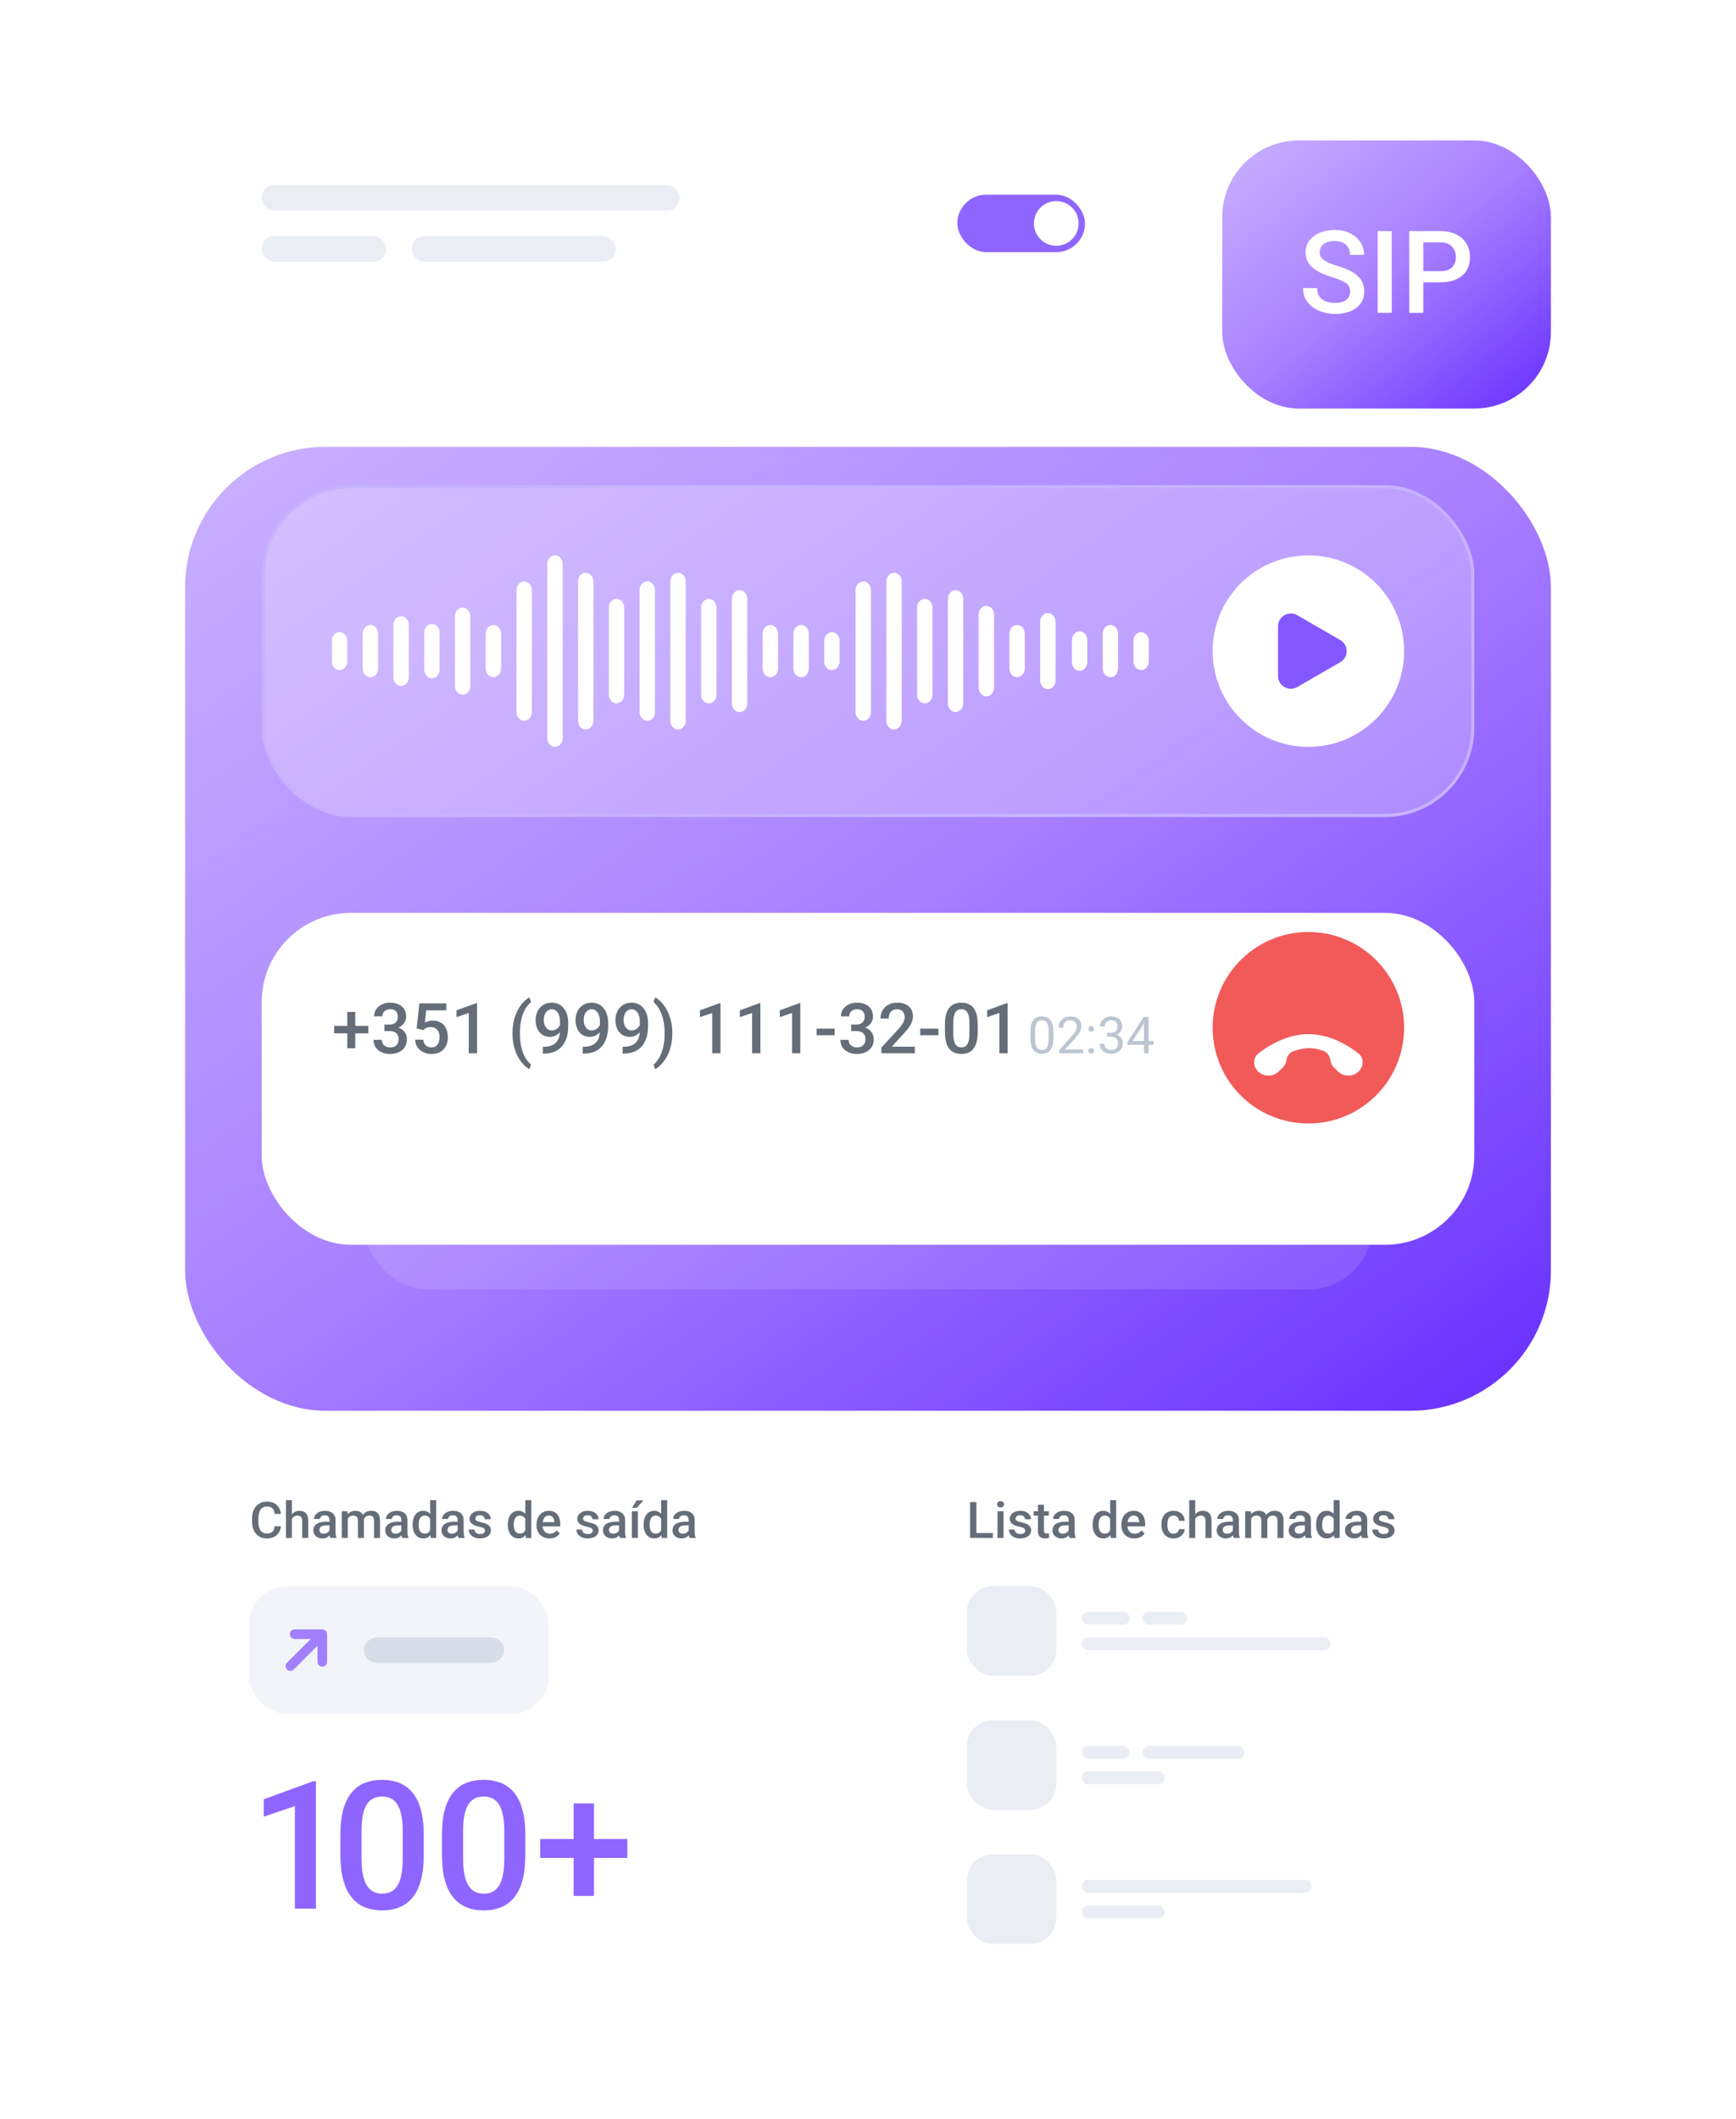<svg width="544" height="664" viewBox="0 0 544 664" fill="none" xmlns="http://www.w3.org/2000/svg">
<g filter="url(#filter0_dd_18703_23349)">
<rect x="383" y="28" width="103" height="84" rx="24" fill="url(#paint0_linear_18703_23349)"/>
<path d="M423.074 75.408C423.074 74.881 422.992 74.412 422.828 74.002C422.676 73.592 422.4 73.217 422.002 72.877C421.604 72.537 421.041 72.209 420.314 71.893C419.6 71.564 418.686 71.231 417.572 70.891C416.354 70.516 415.229 70.1 414.197 69.643C413.178 69.174 412.287 68.635 411.525 68.025C410.764 67.404 410.172 66.695 409.75 65.898C409.328 65.09 409.117 64.158 409.117 63.103C409.117 62.06 409.334 61.111 409.768 60.256C410.213 59.4 410.84 58.662 411.648 58.041C412.469 57.408 413.436 56.922 414.549 56.582C415.662 56.23 416.893 56.055 418.24 56.055C420.139 56.055 421.773 56.406 423.145 57.109C424.527 57.812 425.588 58.756 426.326 59.94C427.076 61.123 427.451 62.43 427.451 63.859H423.074C423.074 63.016 422.893 62.272 422.529 61.627C422.178 60.971 421.639 60.455 420.912 60.08C420.197 59.705 419.289 59.518 418.188 59.518C417.145 59.518 416.277 59.676 415.586 59.992C414.895 60.309 414.379 60.736 414.039 61.275C413.699 61.815 413.529 62.424 413.529 63.103C413.529 63.584 413.641 64.023 413.863 64.422C414.086 64.809 414.426 65.172 414.883 65.512C415.34 65.84 415.914 66.15 416.605 66.443C417.297 66.736 418.111 67.018 419.049 67.287C420.467 67.709 421.703 68.178 422.758 68.693C423.812 69.197 424.691 69.772 425.395 70.416C426.098 71.061 426.625 71.793 426.977 72.613C427.328 73.422 427.504 74.342 427.504 75.373C427.504 76.451 427.287 77.424 426.854 78.291C426.42 79.147 425.799 79.879 424.99 80.488C424.193 81.086 423.232 81.549 422.107 81.877C420.994 82.193 419.752 82.352 418.381 82.352C417.15 82.352 415.938 82.188 414.742 81.859C413.559 81.531 412.48 81.033 411.508 80.365C410.535 79.686 409.762 78.842 409.188 77.834C408.613 76.814 408.326 75.625 408.326 74.266H412.738C412.738 75.098 412.879 75.807 413.16 76.393C413.453 76.978 413.857 77.459 414.373 77.834C414.889 78.197 415.486 78.467 416.166 78.643C416.857 78.818 417.596 78.906 418.381 78.906C419.412 78.906 420.273 78.76 420.965 78.467C421.668 78.174 422.195 77.764 422.547 77.236C422.898 76.709 423.074 76.1 423.074 75.408ZM436.117 56.406V82H431.705V56.406H436.117ZM451.322 72.455H444.66V68.957H451.322C452.482 68.957 453.42 68.769 454.135 68.394C454.85 68.019 455.371 67.504 455.699 66.848C456.039 66.18 456.209 65.418 456.209 64.562C456.209 63.754 456.039 62.998 455.699 62.295C455.371 61.58 454.85 61.006 454.135 60.572C453.42 60.139 452.482 59.922 451.322 59.922H446.014V82H441.602V56.406H451.322C453.303 56.406 454.984 56.758 456.367 57.461C457.762 58.152 458.822 59.113 459.549 60.344C460.275 61.562 460.639 62.957 460.639 64.527C460.639 66.18 460.275 67.598 459.549 68.781C458.822 69.965 457.762 70.873 456.367 71.506C454.984 72.139 453.303 72.455 451.322 72.455Z" fill="white"/>
</g>
<g filter="url(#filter1_dd_18703_23349)">
<rect x="58" y="28" width="306" height="84" rx="28" fill="white"/>
</g>
<rect x="300" y="61" width="40" height="18" rx="9" fill="#8E66FF"/>
<circle cx="331" cy="70" r="7" fill="white"/>
<rect x="82" y="58" width="131" height="8" rx="4" fill="#EAEDF3"/>
<rect x="82" y="74" width="39" height="8" rx="4" fill="#EAEDF3"/>
<rect x="129" y="74" width="64" height="8" rx="4" fill="#EAEDF3"/>
<g filter="url(#filter2_dd_18703_23349)">
<rect x="58" y="128" width="428" height="302" rx="44" fill="url(#paint1_linear_18703_23349)"/>
</g>
<rect x="114" y="320" width="316" height="84" rx="20" fill="white" fill-opacity="0.12"/>
<g filter="url(#filter3_b_18703_23349)">
<rect x="100" y="305" width="344" height="84" rx="20" fill="white" fill-opacity="0.32"/>
</g>
<g filter="url(#filter4_dd_18703_23349)">
<rect x="82" y="270" width="380" height="104" rx="28" fill="white"/>
</g>
<path d="M115.432 321.428V323.759H104.711V321.428H115.432ZM111.328 317.045V328.432H108.825V317.045H111.328Z" fill="#656D78"/>
<path d="M120.448 321.009H121.995C122.597 321.009 123.094 320.905 123.488 320.697C123.889 320.49 124.187 320.203 124.38 319.838C124.573 319.473 124.67 319.054 124.67 318.581C124.67 318.087 124.58 317.664 124.401 317.313C124.229 316.955 123.965 316.68 123.606 316.486C123.256 316.293 122.808 316.196 122.264 316.196C121.805 316.196 121.39 316.289 121.018 316.476C120.652 316.655 120.362 316.912 120.147 317.249C119.933 317.578 119.825 317.972 119.825 318.431H117.226C117.226 317.6 117.444 316.862 117.881 316.218C118.318 315.573 118.912 315.068 119.664 314.703C120.423 314.331 121.275 314.145 122.221 314.145C123.23 314.145 124.111 314.313 124.863 314.649C125.622 314.979 126.213 315.473 126.636 316.132C127.058 316.791 127.27 317.607 127.27 318.581C127.27 319.025 127.166 319.476 126.958 319.935C126.75 320.393 126.442 320.812 126.034 321.191C125.626 321.564 125.118 321.868 124.509 322.104C123.9 322.334 123.195 322.448 122.393 322.448H120.448V321.009ZM120.448 323.028V321.61H122.393C123.309 321.61 124.09 321.718 124.734 321.933C125.386 322.147 125.916 322.445 126.324 322.824C126.732 323.197 127.03 323.623 127.216 324.103C127.409 324.582 127.506 325.091 127.506 325.628C127.506 326.358 127.373 327.01 127.108 327.583C126.851 328.149 126.482 328.629 126.002 329.022C125.522 329.416 124.96 329.714 124.315 329.914C123.678 330.115 122.983 330.215 122.231 330.215C121.558 330.215 120.914 330.122 120.298 329.936C119.682 329.749 119.131 329.474 118.644 329.108C118.157 328.736 117.77 328.274 117.483 327.723C117.204 327.164 117.064 326.52 117.064 325.789H119.653C119.653 326.255 119.761 326.666 119.976 327.024C120.198 327.375 120.506 327.651 120.899 327.852C121.3 328.052 121.759 328.152 122.274 328.152C122.819 328.152 123.288 328.056 123.682 327.862C124.076 327.669 124.376 327.382 124.584 327.003C124.799 326.623 124.906 326.165 124.906 325.628C124.906 325.019 124.788 324.525 124.552 324.146C124.315 323.766 123.979 323.487 123.542 323.308C123.105 323.121 122.59 323.028 121.995 323.028H120.448Z" fill="#656D78"/>
<path d="M132.63 322.728L130.567 322.223L131.416 314.359H139.849V316.551H133.564L133.135 320.386C133.378 320.243 133.715 320.103 134.145 319.967C134.574 319.824 135.065 319.752 135.616 319.752C136.354 319.752 137.013 319.874 137.593 320.117C138.18 320.354 138.678 320.701 139.086 321.159C139.494 321.61 139.806 322.162 140.021 322.813C140.235 323.458 140.343 324.185 140.343 324.994C140.343 325.717 140.235 326.394 140.021 327.024C139.813 327.655 139.498 328.21 139.075 328.689C138.653 329.169 138.119 329.545 137.475 329.817C136.837 330.082 136.082 330.215 135.208 330.215C134.556 330.215 133.93 330.122 133.328 329.936C132.734 329.742 132.2 329.459 131.728 329.087C131.255 328.707 130.875 328.242 130.589 327.69C130.302 327.132 130.138 326.491 130.095 325.768H132.63C132.694 326.276 132.834 326.709 133.049 327.067C133.271 327.418 133.564 327.687 133.93 327.873C134.295 328.059 134.717 328.152 135.197 328.152C135.634 328.152 136.01 328.077 136.325 327.927C136.64 327.769 136.902 327.547 137.109 327.261C137.324 326.967 137.482 326.623 137.582 326.229C137.689 325.836 137.743 325.399 137.743 324.919C137.743 324.461 137.682 324.042 137.561 323.662C137.446 323.283 137.271 322.953 137.034 322.674C136.805 322.395 136.515 322.18 136.164 322.029C135.813 321.872 135.409 321.793 134.95 321.793C134.334 321.793 133.862 321.882 133.532 322.062C133.21 322.241 132.909 322.463 132.63 322.728Z" fill="#656D78"/>
<path d="M149.484 314.306V330H146.896V317.378L143.061 318.678V316.54L149.173 314.306H149.484Z" fill="#656D78"/>
<path d="M160.603 323.823V323.641C160.603 322.108 160.767 320.719 161.097 319.473C161.433 318.219 161.87 317.124 162.407 316.186C162.944 315.24 163.517 314.46 164.126 313.844C164.742 313.221 165.333 312.773 165.898 312.501L166.414 313.983C165.999 314.291 165.583 314.717 165.168 315.262C164.76 315.806 164.384 316.476 164.04 317.271C163.703 318.058 163.431 318.982 163.224 320.042C163.023 321.095 162.923 322.287 162.923 323.619V323.845C162.923 325.177 163.023 326.373 163.224 327.433C163.431 328.485 163.703 329.409 164.04 330.204C164.384 330.999 164.76 331.672 165.168 332.224C165.583 332.782 165.999 333.226 166.414 333.556L165.898 334.974C165.333 334.694 164.742 334.243 164.126 333.62C163.517 333.004 162.944 332.224 162.407 331.278C161.87 330.34 161.433 329.248 161.097 328.002C160.767 326.749 160.603 325.356 160.603 323.823Z" fill="#656D78"/>
<path d="M170.109 327.959H170.324C171.312 327.959 172.136 327.83 172.795 327.572C173.461 327.307 173.991 326.942 174.385 326.477C174.779 326.011 175.062 325.463 175.233 324.833C175.405 324.203 175.491 323.519 175.491 322.781V320.085C175.491 319.448 175.423 318.889 175.287 318.409C175.158 317.922 174.972 317.518 174.729 317.195C174.492 316.866 174.216 316.619 173.901 316.454C173.593 316.289 173.26 316.207 172.902 316.207C172.508 316.207 172.154 316.297 171.839 316.476C171.531 316.647 171.27 316.887 171.055 317.195C170.847 317.496 170.686 317.851 170.571 318.259C170.464 318.66 170.41 319.09 170.41 319.548C170.41 319.978 170.46 320.393 170.561 320.794C170.668 321.188 170.826 321.539 171.033 321.847C171.241 322.155 171.502 322.398 171.817 322.577C172.132 322.756 172.501 322.846 172.924 322.846C173.325 322.846 173.694 322.771 174.03 322.62C174.367 322.463 174.66 322.251 174.911 321.986C175.162 321.721 175.359 321.424 175.502 321.095C175.645 320.765 175.724 320.429 175.738 320.085L176.727 320.386C176.727 320.93 176.612 321.467 176.383 321.997C176.161 322.52 175.849 323 175.448 323.437C175.054 323.866 174.592 324.21 174.062 324.468C173.54 324.726 172.97 324.854 172.354 324.854C171.61 324.854 170.951 324.715 170.378 324.436C169.812 324.149 169.34 323.762 168.96 323.275C168.588 322.788 168.308 322.23 168.122 321.6C167.936 320.969 167.843 320.307 167.843 319.612C167.843 318.86 167.957 318.155 168.187 317.496C168.416 316.837 168.749 316.257 169.186 315.756C169.622 315.247 170.152 314.854 170.775 314.574C171.406 314.288 172.118 314.145 172.913 314.145C173.758 314.145 174.499 314.309 175.137 314.639C175.774 314.968 176.311 315.423 176.748 316.003C177.185 316.583 177.514 317.256 177.736 318.022C177.958 318.789 178.069 319.612 178.069 320.493V321.406C178.069 322.33 177.987 323.222 177.822 324.081C177.658 324.933 177.389 325.725 177.017 326.455C176.651 327.178 176.168 327.816 175.566 328.367C174.972 328.911 174.242 329.338 173.375 329.646C172.516 329.946 171.506 330.097 170.346 330.097H170.109V327.959Z" fill="#656D78"/>
<path d="M182.613 327.959H182.828C183.816 327.959 184.64 327.83 185.299 327.572C185.965 327.307 186.495 326.942 186.889 326.477C187.283 326.011 187.565 325.463 187.737 324.833C187.909 324.203 187.995 323.519 187.995 322.781V320.085C187.995 319.448 187.927 318.889 187.791 318.409C187.662 317.922 187.476 317.518 187.232 317.195C186.996 316.866 186.72 316.619 186.405 316.454C186.097 316.289 185.764 316.207 185.406 316.207C185.012 316.207 184.658 316.297 184.343 316.476C184.035 316.647 183.773 316.887 183.559 317.195C183.351 317.496 183.19 317.851 183.075 318.259C182.968 318.66 182.914 319.09 182.914 319.548C182.914 319.978 182.964 320.393 183.064 320.794C183.172 321.188 183.329 321.539 183.537 321.847C183.745 322.155 184.006 322.398 184.321 322.577C184.636 322.756 185.005 322.846 185.428 322.846C185.829 322.846 186.198 322.771 186.534 322.62C186.871 322.463 187.164 322.251 187.415 321.986C187.666 321.721 187.863 321.424 188.006 321.095C188.149 320.765 188.228 320.429 188.242 320.085L189.23 320.386C189.23 320.93 189.116 321.467 188.887 321.997C188.665 322.52 188.353 323 187.952 323.437C187.558 323.866 187.096 324.21 186.566 324.468C186.044 324.726 185.474 324.854 184.858 324.854C184.114 324.854 183.455 324.715 182.882 324.436C182.316 324.149 181.843 323.762 181.464 323.275C181.091 322.788 180.812 322.23 180.626 321.6C180.44 320.969 180.347 320.307 180.347 319.612C180.347 318.86 180.461 318.155 180.69 317.496C180.92 316.837 181.253 316.257 181.689 315.756C182.126 315.247 182.656 314.854 183.279 314.574C183.91 314.288 184.622 314.145 185.417 314.145C186.262 314.145 187.003 314.309 187.641 314.639C188.278 314.968 188.815 315.423 189.252 316.003C189.689 316.583 190.018 317.256 190.24 318.022C190.462 318.789 190.573 319.612 190.573 320.493V321.406C190.573 322.33 190.491 323.222 190.326 324.081C190.161 324.933 189.893 325.725 189.521 326.455C189.155 327.178 188.672 327.816 188.07 328.367C187.476 328.911 186.745 329.338 185.879 329.646C185.02 329.946 184.01 330.097 182.85 330.097H182.613V327.959Z" fill="#656D78"/>
<path d="M195.117 327.959H195.332C196.32 327.959 197.144 327.83 197.803 327.572C198.469 327.307 198.999 326.942 199.393 326.477C199.786 326.011 200.069 325.463 200.241 324.833C200.413 324.203 200.499 323.519 200.499 322.781V320.085C200.499 319.448 200.431 318.889 200.295 318.409C200.166 317.922 199.98 317.518 199.736 317.195C199.5 316.866 199.224 316.619 198.909 316.454C198.601 316.289 198.268 316.207 197.91 316.207C197.516 316.207 197.162 316.297 196.847 316.476C196.539 316.647 196.277 316.887 196.062 317.195C195.855 317.496 195.694 317.851 195.579 318.259C195.472 318.66 195.418 319.09 195.418 319.548C195.418 319.978 195.468 320.393 195.568 320.794C195.676 321.188 195.833 321.539 196.041 321.847C196.249 322.155 196.51 322.398 196.825 322.577C197.14 322.756 197.509 322.846 197.932 322.846C198.333 322.846 198.701 322.771 199.038 322.62C199.375 322.463 199.668 322.251 199.919 321.986C200.17 321.721 200.367 321.424 200.51 321.095C200.653 320.765 200.732 320.429 200.746 320.085L201.734 320.386C201.734 320.93 201.62 321.467 201.391 321.997C201.169 322.52 200.857 323 200.456 323.437C200.062 323.866 199.6 324.21 199.07 324.468C198.548 324.726 197.978 324.854 197.362 324.854C196.618 324.854 195.959 324.715 195.386 324.436C194.82 324.149 194.347 323.762 193.968 323.275C193.595 322.788 193.316 322.23 193.13 321.6C192.944 320.969 192.851 320.307 192.851 319.612C192.851 318.86 192.965 318.155 193.194 317.496C193.424 316.837 193.757 316.257 194.193 315.756C194.63 315.247 195.16 314.854 195.783 314.574C196.413 314.288 197.126 314.145 197.921 314.145C198.766 314.145 199.507 314.309 200.145 314.639C200.782 314.968 201.319 315.423 201.756 316.003C202.193 316.583 202.522 317.256 202.744 318.022C202.966 318.789 203.077 319.612 203.077 320.493V321.406C203.077 322.33 202.995 323.222 202.83 324.081C202.665 324.933 202.397 325.725 202.024 326.455C201.659 327.178 201.176 327.816 200.574 328.367C199.98 328.911 199.249 329.338 198.383 329.646C197.523 329.946 196.514 330.097 195.354 330.097H195.117V327.959Z" fill="#656D78"/>
<path d="M210.683 323.641V323.823C210.683 325.334 210.511 326.713 210.167 327.959C209.83 329.205 209.39 330.301 208.846 331.246C208.309 332.191 207.725 332.979 207.095 333.609C206.472 334.24 205.874 334.694 205.301 334.974L204.774 333.556C205.19 333.241 205.602 332.807 206.01 332.256C206.425 331.712 206.801 331.035 207.138 330.226C207.481 329.424 207.754 328.493 207.954 327.433C208.162 326.373 208.266 325.177 208.266 323.845V323.619C208.266 322.287 208.158 321.091 207.943 320.031C207.736 318.964 207.456 318.033 207.105 317.238C206.755 316.436 206.375 315.759 205.967 315.208C205.559 314.657 205.161 314.227 204.774 313.919L205.301 312.501C205.874 312.773 206.472 313.224 207.095 313.854C207.725 314.485 208.309 315.276 208.846 316.229C209.39 317.174 209.83 318.27 210.167 319.516C210.511 320.762 210.683 322.137 210.683 323.641Z" fill="#656D78"/>
<path d="M225.775 314.306V330H223.187V317.378L219.352 318.678V316.54L225.464 314.306H225.775Z" fill="#656D78"/>
<path d="M238.279 314.306V330H235.69V317.378L231.855 318.678V316.54L237.968 314.306H238.279Z" fill="#656D78"/>
<path d="M250.783 314.306V330H248.194V317.378L244.359 318.678V316.54L250.472 314.306H250.783Z" fill="#656D78"/>
<path d="M261.579 322.287V324.35H255.896V322.287H261.579Z" fill="#656D78"/>
<path d="M266.735 321.009H268.282C268.884 321.009 269.382 320.905 269.775 320.697C270.176 320.49 270.474 320.203 270.667 319.838C270.86 319.473 270.957 319.054 270.957 318.581C270.957 318.087 270.868 317.664 270.688 317.313C270.517 316.955 270.252 316.68 269.894 316.486C269.543 316.293 269.095 316.196 268.551 316.196C268.092 316.196 267.677 316.289 267.305 316.476C266.939 316.655 266.649 316.912 266.435 317.249C266.22 317.578 266.112 317.972 266.112 318.431H263.513C263.513 317.6 263.731 316.862 264.168 316.218C264.605 315.573 265.199 315.068 265.951 314.703C266.71 314.331 267.562 314.145 268.508 314.145C269.518 314.145 270.398 314.313 271.15 314.649C271.91 314.979 272.5 315.473 272.923 316.132C273.345 316.791 273.557 317.607 273.557 318.581C273.557 319.025 273.453 319.476 273.245 319.935C273.037 320.393 272.729 320.812 272.321 321.191C271.913 321.564 271.405 321.868 270.796 322.104C270.187 322.334 269.482 322.448 268.68 322.448H266.735V321.009ZM266.735 323.028V321.61H268.68C269.596 321.61 270.377 321.718 271.021 321.933C271.673 322.147 272.203 322.445 272.611 322.824C273.02 323.197 273.317 323.623 273.503 324.103C273.696 324.582 273.793 325.091 273.793 325.628C273.793 326.358 273.66 327.01 273.396 327.583C273.138 328.149 272.769 328.629 272.289 329.022C271.809 329.416 271.247 329.714 270.603 329.914C269.965 330.115 269.271 330.215 268.519 330.215C267.845 330.215 267.201 330.122 266.585 329.936C265.969 329.749 265.418 329.474 264.931 329.108C264.444 328.736 264.057 328.274 263.771 327.723C263.491 327.164 263.352 326.52 263.352 325.789H265.94C265.94 326.255 266.048 326.666 266.263 327.024C266.485 327.375 266.793 327.651 267.187 327.852C267.588 328.052 268.046 328.152 268.562 328.152C269.106 328.152 269.575 328.056 269.969 327.862C270.363 327.669 270.663 327.382 270.871 327.003C271.086 326.623 271.193 326.165 271.193 325.628C271.193 325.019 271.075 324.525 270.839 324.146C270.603 323.766 270.266 323.487 269.829 323.308C269.392 323.121 268.877 323.028 268.282 323.028H266.735Z" fill="#656D78"/>
<path d="M286.684 327.938V330H276.199V328.228L281.291 322.674C281.85 322.044 282.29 321.499 282.612 321.041C282.935 320.583 283.16 320.171 283.289 319.806C283.425 319.433 283.493 319.072 283.493 318.721C283.493 318.227 283.4 317.793 283.214 317.421C283.035 317.041 282.77 316.744 282.419 316.529C282.068 316.307 281.642 316.196 281.141 316.196C280.561 316.196 280.074 316.322 279.68 316.572C279.286 316.823 278.989 317.17 278.788 317.614C278.588 318.051 278.487 318.552 278.487 319.118H275.898C275.898 318.209 276.106 317.378 276.521 316.626C276.937 315.867 277.538 315.265 278.326 314.821C279.114 314.37 280.063 314.145 281.173 314.145C282.218 314.145 283.106 314.32 283.837 314.671C284.567 315.022 285.122 315.52 285.502 316.164C285.889 316.809 286.082 317.571 286.082 318.452C286.082 318.939 286.003 319.423 285.846 319.902C285.688 320.382 285.463 320.862 285.169 321.342C284.882 321.814 284.542 322.291 284.148 322.771C283.755 323.243 283.321 323.723 282.849 324.21L279.465 327.938H286.684Z" fill="#656D78"/>
<path d="M294.063 322.287V324.35H288.381V322.287H294.063Z" fill="#656D78"/>
<path d="M306.374 320.869V323.426C306.374 324.65 306.252 325.696 306.009 326.562C305.772 327.422 305.429 328.12 304.978 328.657C304.526 329.194 303.986 329.588 303.355 329.839C302.732 330.09 302.034 330.215 301.261 330.215C300.645 330.215 300.072 330.136 299.542 329.979C299.019 329.821 298.547 329.574 298.124 329.237C297.701 328.901 297.34 328.467 297.039 327.938C296.745 327.4 296.516 326.759 296.352 326.015C296.194 325.27 296.115 324.407 296.115 323.426V320.869C296.115 319.637 296.237 318.599 296.48 317.754C296.724 316.902 297.071 316.211 297.522 315.681C297.974 315.144 298.511 314.753 299.134 314.51C299.764 314.266 300.466 314.145 301.239 314.145C301.862 314.145 302.435 314.223 302.958 314.381C303.488 314.531 303.961 314.771 304.376 315.101C304.799 315.43 305.157 315.86 305.45 316.39C305.751 316.912 305.98 317.546 306.138 318.291C306.295 319.029 306.374 319.888 306.374 320.869ZM303.785 323.791V320.482C303.785 319.859 303.749 319.312 303.678 318.839C303.606 318.359 303.499 317.954 303.355 317.625C303.219 317.288 303.048 317.016 302.84 316.809C302.632 316.594 302.396 316.44 302.131 316.347C301.866 316.246 301.569 316.196 301.239 316.196C300.838 316.196 300.48 316.275 300.165 316.433C299.85 316.583 299.585 316.826 299.37 317.163C299.155 317.5 298.991 317.944 298.876 318.495C298.769 319.039 298.715 319.702 298.715 320.482V323.791C298.715 324.421 298.751 324.976 298.822 325.456C298.894 325.936 299.001 326.348 299.145 326.691C299.288 327.028 299.46 327.307 299.66 327.529C299.868 327.744 300.104 327.902 300.369 328.002C300.641 328.102 300.938 328.152 301.261 328.152C301.669 328.152 302.031 328.074 302.346 327.916C302.661 327.758 302.926 327.508 303.141 327.164C303.355 326.813 303.517 326.358 303.624 325.8C303.731 325.241 303.785 324.572 303.785 323.791Z" fill="#656D78"/>
<path d="M315.752 314.306V330H313.163V317.378L309.328 318.678V316.54L315.44 314.306H315.752Z" fill="#656D78"/>
<path d="M330.086 323.406V325.141C330.086 326.073 330.003 326.859 329.836 327.5C329.669 328.141 329.43 328.656 329.117 329.047C328.805 329.438 328.427 329.721 327.984 329.898C327.547 330.07 327.052 330.156 326.5 330.156C326.062 330.156 325.659 330.102 325.289 329.992C324.919 329.883 324.586 329.708 324.289 329.469C323.997 329.224 323.747 328.906 323.539 328.516C323.331 328.125 323.172 327.651 323.062 327.094C322.953 326.536 322.898 325.885 322.898 325.141V323.406C322.898 322.474 322.982 321.693 323.148 321.062C323.32 320.432 323.562 319.927 323.875 319.547C324.188 319.161 324.562 318.885 325 318.719C325.443 318.552 325.938 318.469 326.484 318.469C326.927 318.469 327.333 318.523 327.703 318.633C328.078 318.737 328.411 318.906 328.703 319.141C328.995 319.37 329.242 319.677 329.445 320.062C329.654 320.443 329.812 320.909 329.922 321.461C330.031 322.013 330.086 322.661 330.086 323.406ZM328.633 325.375V323.164C328.633 322.654 328.602 322.206 328.539 321.82C328.482 321.43 328.396 321.096 328.281 320.82C328.167 320.544 328.021 320.32 327.844 320.148C327.672 319.977 327.471 319.852 327.242 319.773C327.018 319.69 326.766 319.648 326.484 319.648C326.141 319.648 325.836 319.714 325.57 319.844C325.305 319.969 325.081 320.169 324.898 320.445C324.721 320.721 324.586 321.083 324.492 321.531C324.398 321.979 324.352 322.523 324.352 323.164V325.375C324.352 325.885 324.38 326.336 324.438 326.727C324.5 327.117 324.591 327.456 324.711 327.742C324.831 328.023 324.977 328.255 325.148 328.438C325.32 328.62 325.518 328.755 325.742 328.844C325.971 328.927 326.224 328.969 326.5 328.969C326.854 328.969 327.164 328.901 327.43 328.766C327.695 328.63 327.917 328.419 328.094 328.133C328.276 327.841 328.411 327.469 328.5 327.016C328.589 326.557 328.633 326.01 328.633 325.375ZM339.398 328.812V330H331.953V328.961L335.68 324.812C336.138 324.302 336.492 323.87 336.742 323.516C336.997 323.156 337.174 322.836 337.273 322.555C337.378 322.268 337.43 321.977 337.43 321.68C337.43 321.305 337.352 320.966 337.195 320.664C337.044 320.357 336.82 320.112 336.523 319.93C336.227 319.747 335.867 319.656 335.445 319.656C334.94 319.656 334.518 319.755 334.18 319.953C333.846 320.146 333.596 320.417 333.43 320.766C333.263 321.115 333.18 321.516 333.18 321.969H331.734C331.734 321.328 331.875 320.742 332.156 320.211C332.438 319.68 332.854 319.258 333.406 318.945C333.958 318.628 334.638 318.469 335.445 318.469C336.164 318.469 336.779 318.596 337.289 318.852C337.799 319.102 338.19 319.456 338.461 319.914C338.737 320.367 338.875 320.898 338.875 321.508C338.875 321.841 338.818 322.18 338.703 322.523C338.594 322.862 338.44 323.201 338.242 323.539C338.049 323.878 337.823 324.211 337.562 324.539C337.307 324.867 337.034 325.19 336.742 325.508L333.695 328.812H339.398ZM341.039 329.234C341.039 328.99 341.115 328.784 341.266 328.617C341.422 328.445 341.646 328.359 341.938 328.359C342.229 328.359 342.451 328.445 342.602 328.617C342.758 328.784 342.836 328.99 342.836 329.234C342.836 329.474 342.758 329.677 342.602 329.844C342.451 330.01 342.229 330.094 341.938 330.094C341.646 330.094 341.422 330.01 341.266 329.844C341.115 329.677 341.039 329.474 341.039 329.234ZM341.047 322.336C341.047 322.091 341.122 321.885 341.273 321.719C341.43 321.547 341.654 321.461 341.945 321.461C342.237 321.461 342.458 321.547 342.609 321.719C342.766 321.885 342.844 322.091 342.844 322.336C342.844 322.576 342.766 322.779 342.609 322.945C342.458 323.112 342.237 323.195 341.945 323.195C341.654 323.195 341.43 323.112 341.273 322.945C341.122 322.779 341.047 322.576 341.047 322.336ZM346.93 323.602H347.961C348.466 323.602 348.883 323.518 349.211 323.352C349.544 323.18 349.792 322.948 349.953 322.656C350.12 322.359 350.203 322.026 350.203 321.656C350.203 321.219 350.13 320.852 349.984 320.555C349.839 320.258 349.62 320.034 349.328 319.883C349.036 319.732 348.667 319.656 348.219 319.656C347.812 319.656 347.453 319.737 347.141 319.898C346.833 320.055 346.591 320.279 346.414 320.57C346.242 320.862 346.156 321.206 346.156 321.602H344.711C344.711 321.023 344.857 320.497 345.148 320.023C345.44 319.549 345.849 319.172 346.375 318.891C346.906 318.609 347.521 318.469 348.219 318.469C348.906 318.469 349.508 318.591 350.023 318.836C350.539 319.076 350.94 319.435 351.227 319.914C351.513 320.388 351.656 320.979 351.656 321.688C351.656 321.974 351.589 322.281 351.453 322.609C351.323 322.932 351.117 323.234 350.836 323.516C350.56 323.797 350.201 324.029 349.758 324.211C349.315 324.388 348.784 324.477 348.164 324.477H346.93V323.602ZM346.93 324.789V323.922H348.164C348.888 323.922 349.487 324.008 349.961 324.18C350.435 324.352 350.807 324.581 351.078 324.867C351.354 325.154 351.547 325.469 351.656 325.812C351.771 326.151 351.828 326.49 351.828 326.828C351.828 327.359 351.737 327.831 351.555 328.242C351.378 328.654 351.125 329.003 350.797 329.289C350.474 329.576 350.094 329.792 349.656 329.938C349.219 330.083 348.742 330.156 348.227 330.156C347.732 330.156 347.266 330.086 346.828 329.945C346.396 329.805 346.013 329.602 345.68 329.336C345.346 329.065 345.086 328.734 344.898 328.344C344.711 327.948 344.617 327.497 344.617 326.992H346.062C346.062 327.388 346.148 327.734 346.32 328.031C346.497 328.328 346.747 328.56 347.07 328.727C347.398 328.888 347.784 328.969 348.227 328.969C348.669 328.969 349.049 328.893 349.367 328.742C349.69 328.586 349.938 328.352 350.109 328.039C350.286 327.727 350.375 327.333 350.375 326.859C350.375 326.385 350.276 325.997 350.078 325.695C349.88 325.388 349.599 325.161 349.234 325.016C348.875 324.865 348.451 324.789 347.961 324.789H346.93ZM361.508 326.172V327.359H353.289V326.508L358.383 318.625H359.562L358.297 320.906L354.93 326.172H361.508ZM359.922 318.625V330H358.477V318.625H359.922Z" fill="#BCC5D1"/>
<circle cx="410" cy="322" r="30" fill="#F25A5A"/>
<g filter="url(#filter5_dd_18703_23349)">
<path d="M425.578 321.945C427.472 323.401 427.428 326.052 425.719 327.708C423.947 329.424 421.075 329.424 419.304 327.708L418.016 326.461C417.381 325.845 416.98 325.038 416.881 324.173C416.733 322.88 415.929 321.716 414.675 321.249C411.556 320.087 408.955 320.11 405.4 321.317C404.111 321.755 403.248 322.913 403.097 324.229C403.002 325.058 402.618 325.832 402.009 326.422L400.671 327.717C398.906 329.428 396.043 329.428 394.277 327.717C392.57 326.063 392.53 323.415 394.425 321.965C397.762 319.409 403.42 316.023 409.993 316C416.571 315.977 422.238 319.377 425.578 321.945Z" fill="white"/>
</g>
<rect x="82.5" y="152.5" width="379" height="103" rx="27.5" fill="white" fill-opacity="0.24" stroke="#C7B2FF"/>
<path d="M173.906 174C172.575 174 171.495 175.221 171.495 176.727V231.273C171.495 232.779 172.575 234 173.906 234C175.237 234 176.317 232.779 176.317 231.273V176.727C176.317 175.221 175.237 174 173.906 174Z" fill="white"/>
<path d="M212.475 179.455C211.144 179.455 210.064 180.676 210.064 182.182V225.818C210.064 227.324 211.144 228.545 212.475 228.545C213.806 228.545 214.885 227.324 214.885 225.818V182.182C214.885 180.676 213.806 179.455 212.475 179.455Z" fill="white"/>
<path d="M183.548 179.455C182.217 179.455 181.138 180.676 181.138 182.182V225.818C181.138 227.324 182.217 228.545 183.548 228.545C184.88 228.545 185.959 227.324 185.959 225.818V182.182C185.959 180.676 184.88 179.455 183.548 179.455Z" fill="white"/>
<path d="M202.833 182.182C201.501 182.182 200.422 183.403 200.422 184.909V223.091C200.422 224.597 201.501 225.818 202.833 225.818C204.164 225.818 205.243 224.597 205.243 223.091V184.909C205.243 183.403 204.164 182.182 202.833 182.182Z" fill="white"/>
<path d="M164.264 182.182C162.933 182.182 161.853 183.403 161.853 184.909V223.091C161.853 224.597 162.933 225.818 164.264 225.818C165.595 225.818 166.674 224.597 166.674 223.091V184.909C166.674 183.403 165.595 182.182 164.264 182.182Z" fill="white"/>
<path d="M231.759 184.909C230.428 184.909 229.349 186.13 229.349 187.636V220.364C229.349 221.87 230.428 223.091 231.759 223.091C233.091 223.091 234.17 221.87 234.17 220.364V187.636C234.17 186.13 233.091 184.909 231.759 184.909Z" fill="white"/>
<path d="M222.117 187.636C220.786 187.636 219.707 188.857 219.707 190.364V217.636C219.707 219.143 220.786 220.364 222.117 220.364C223.448 220.364 224.528 219.143 224.528 217.636V190.364C224.528 188.857 223.448 187.636 222.117 187.636Z" fill="white"/>
<path d="M193.191 187.636C191.859 187.636 190.78 188.857 190.78 190.364V217.636C190.78 219.143 191.859 220.364 193.191 220.364C194.522 220.364 195.601 219.143 195.601 217.636V190.364C195.601 188.857 194.522 187.636 193.191 187.636Z" fill="white"/>
<path d="M144.979 190.364C143.648 190.364 142.569 191.585 142.569 193.091V214.909C142.569 216.415 143.648 217.636 144.979 217.636C146.311 217.636 147.39 216.415 147.39 214.909V193.091C147.39 191.585 146.311 190.364 144.979 190.364Z" fill="white"/>
<path d="M125.695 193.091C124.364 193.091 123.284 194.312 123.284 195.818V212.182C123.284 213.688 124.364 214.909 125.695 214.909C127.026 214.909 128.106 213.688 128.106 212.182V195.818C128.106 194.312 127.026 193.091 125.695 193.091Z" fill="white"/>
<path d="M135.337 195.497C134.006 195.497 132.927 196.718 132.927 198.225V209.775C132.927 211.282 134.006 212.503 135.337 212.503C136.669 212.503 137.748 211.282 137.748 209.775V198.225C137.748 196.718 136.669 195.497 135.337 195.497Z" fill="white"/>
<path d="M251.044 195.818C249.712 195.818 248.633 197.039 248.633 198.545V209.455C248.633 210.961 249.712 212.182 251.044 212.182C252.375 212.182 253.454 210.961 253.454 209.455V198.545C253.454 197.039 252.375 195.818 251.044 195.818Z" fill="white"/>
<path d="M241.402 195.818C240.07 195.818 238.991 197.039 238.991 198.545V209.455C238.991 210.961 240.07 212.182 241.402 212.182C242.733 212.182 243.812 210.961 243.812 209.455V198.545C243.812 197.039 242.733 195.818 241.402 195.818Z" fill="white"/>
<path d="M154.622 195.818C153.29 195.818 152.211 197.039 152.211 198.545V209.455C152.211 210.961 153.29 212.182 154.622 212.182C155.953 212.182 157.032 210.961 157.032 209.455V198.545C157.032 197.039 155.953 195.818 154.622 195.818Z" fill="white"/>
<path d="M116.053 195.818C114.721 195.818 113.642 197.039 113.642 198.545V209.455C113.642 210.961 114.721 212.182 116.053 212.182C117.384 212.182 118.463 210.961 118.463 209.455V198.545C118.463 197.039 117.384 195.818 116.053 195.818Z" fill="white"/>
<path d="M260.686 198.063C259.355 198.063 258.275 199.284 258.275 200.79V207.207C258.275 208.713 259.355 209.934 260.686 209.934C262.017 209.934 263.097 208.713 263.097 207.207V200.79C263.097 199.284 262.017 198.063 260.686 198.063Z" fill="white"/>
<path d="M106.411 198.063C105.079 198.063 104 199.284 104 200.79V207.207C104 208.713 105.079 209.934 106.411 209.934C107.742 209.934 108.821 208.713 108.821 207.207V200.79C108.821 199.284 107.742 198.063 106.411 198.063Z" fill="white"/>
<path d="M280.157 179.455C278.826 179.455 277.746 180.676 277.746 182.182V225.819C277.746 227.325 278.826 228.546 280.157 228.546C281.488 228.546 282.567 227.325 282.567 225.819V182.182C282.567 180.676 281.488 179.455 280.157 179.455Z" fill="white"/>
<path d="M270.515 182.182C269.183 182.182 268.104 183.403 268.104 184.91V223.091C268.104 224.598 269.183 225.819 270.515 225.819C271.846 225.819 272.925 224.598 272.925 223.091V184.91C272.925 183.403 271.846 182.182 270.515 182.182Z" fill="white"/>
<path d="M299.441 184.91C298.11 184.91 297.031 186.131 297.031 187.637V220.364C297.031 221.87 298.11 223.091 299.441 223.091C300.773 223.091 301.852 221.87 301.852 220.364V187.637C301.852 186.131 300.773 184.91 299.441 184.91Z" fill="white"/>
<path d="M289.799 187.637C288.468 187.637 287.389 188.858 287.389 190.364V217.637C287.389 219.143 288.468 220.364 289.799 220.364C291.13 220.364 292.21 219.143 292.21 217.637V190.364C292.21 188.858 291.13 187.637 289.799 187.637Z" fill="white"/>
<path d="M318.726 195.819C317.394 195.819 316.315 197.04 316.315 198.546V209.455C316.315 210.961 317.394 212.182 318.726 212.182C320.057 212.182 321.136 210.961 321.136 209.455V198.546C321.136 197.04 320.057 195.819 318.726 195.819Z" fill="white"/>
<path d="M309.084 189.819C307.752 189.819 306.673 191.04 306.673 192.546V215.455C306.673 216.961 307.752 218.182 309.084 218.182C310.415 218.182 311.494 216.961 311.494 215.455V192.546C311.494 191.04 310.415 189.819 309.084 189.819Z" fill="white"/>
<path d="M328.368 192.063C327.037 192.063 325.957 193.284 325.957 194.791V213.208C325.957 214.714 327.037 215.935 328.368 215.935C329.699 215.935 330.779 214.714 330.779 213.208V194.791C330.779 193.284 329.699 192.063 328.368 192.063Z" fill="white"/>
<path d="M347.947 195.818C346.616 195.818 345.537 197.039 345.537 198.546V209.455C345.537 210.961 346.616 212.182 347.947 212.182C349.279 212.182 350.358 210.961 350.358 209.455V198.546C350.358 197.039 349.279 195.818 347.947 195.818Z" fill="white"/>
<path d="M338.305 197.818C336.974 197.818 335.894 199.039 335.894 200.546V207.455C335.894 208.961 336.974 210.182 338.305 210.182C339.636 210.182 340.716 208.961 340.716 207.455V200.546C340.716 199.039 339.636 197.818 338.305 197.818Z" fill="white"/>
<path d="M357.589 198.063C356.258 198.063 355.179 199.284 355.179 200.79V207.207C355.179 208.714 356.258 209.935 357.589 209.935C358.921 209.935 360 208.714 360 207.207V200.79C360 199.284 358.921 198.063 357.589 198.063Z" fill="white"/>
<circle cx="410" cy="204" r="30" fill="white"/>
<path d="M420 200.536C422.667 202.076 422.667 205.925 420 207.464L406.5 215.258C403.833 216.798 400.5 214.873 400.5 211.794L400.5 196.206C400.5 193.127 403.833 191.202 406.5 192.742L420 200.536Z" fill="#8457FF"/>
<g filter="url(#filter6_dd_18703_23349)">
<rect x="58" y="446" width="209" height="181" rx="32" fill="white"/>
</g>
<rect x="78" y="497" width="94" height="40" rx="12" fill="#F3F4FA"/>
<path fill-rule="evenodd" clip-rule="evenodd" d="M114 517C114 514.791 116.015 513 118.5 513H153.5C155.985 513 158 514.791 158 517C158 519.209 155.985 521 153.5 521H118.5C116.015 521 114 519.209 114 517Z" fill="#D8DCE6"/>
<path d="M91 522L101 512M101 512V520.667M101 512H92.333" stroke="#A180FF" stroke-width="3" stroke-linecap="round" stroke-linejoin="round"/>
<path d="M99 558.051V598H92.41V565.871L82.648 569.18V563.738L98.207 558.051H99ZM132.785 574.758V581.266C132.785 584.383 132.475 587.044 131.855 589.25C131.254 591.438 130.379 593.215 129.23 594.582C128.082 595.949 126.706 596.952 125.102 597.59C123.516 598.228 121.738 598.547 119.77 598.547C118.202 598.547 116.743 598.346 115.395 597.945C114.064 597.544 112.861 596.915 111.785 596.059C110.71 595.202 109.789 594.099 109.023 592.75C108.276 591.383 107.693 589.751 107.273 587.855C106.872 585.96 106.672 583.763 106.672 581.266V574.758C106.672 571.622 106.982 568.979 107.602 566.828C108.221 564.659 109.105 562.9 110.254 561.551C111.402 560.184 112.77 559.19 114.355 558.57C115.96 557.951 117.746 557.641 119.715 557.641C121.301 557.641 122.759 557.841 124.09 558.242C125.439 558.625 126.642 559.236 127.699 560.074C128.775 560.913 129.686 562.007 130.434 563.355C131.199 564.686 131.783 566.299 132.184 568.195C132.585 570.073 132.785 572.26 132.785 574.758ZM126.195 582.195V573.773C126.195 572.188 126.104 570.793 125.922 569.59C125.74 568.368 125.466 567.339 125.102 566.5C124.755 565.643 124.318 564.951 123.789 564.422C123.26 563.875 122.659 563.483 121.984 563.246C121.31 562.991 120.553 562.863 119.715 562.863C118.694 562.863 117.783 563.064 116.98 563.465C116.178 563.848 115.504 564.467 114.957 565.324C114.41 566.181 113.991 567.311 113.699 568.715C113.426 570.1 113.289 571.786 113.289 573.773V582.195C113.289 583.799 113.38 585.212 113.562 586.434C113.745 587.655 114.018 588.703 114.383 589.578C114.747 590.435 115.185 591.146 115.695 591.711C116.224 592.258 116.826 592.659 117.5 592.914C118.193 593.169 118.949 593.297 119.77 593.297C120.809 593.297 121.729 593.096 122.531 592.695C123.333 592.294 124.008 591.656 124.555 590.781C125.102 589.888 125.512 588.73 125.785 587.309C126.059 585.887 126.195 584.182 126.195 582.195ZM164.613 574.758V581.266C164.613 584.383 164.303 587.044 163.684 589.25C163.082 591.438 162.207 593.215 161.059 594.582C159.91 595.949 158.534 596.952 156.93 597.59C155.344 598.228 153.566 598.547 151.598 598.547C150.03 598.547 148.572 598.346 147.223 597.945C145.892 597.544 144.689 596.915 143.613 596.059C142.538 595.202 141.617 594.099 140.852 592.75C140.104 591.383 139.521 589.751 139.102 587.855C138.701 585.96 138.5 583.763 138.5 581.266V574.758C138.5 571.622 138.81 568.979 139.43 566.828C140.049 564.659 140.934 562.9 142.082 561.551C143.23 560.184 144.598 559.19 146.184 558.57C147.788 557.951 149.574 557.641 151.543 557.641C153.129 557.641 154.587 557.841 155.918 558.242C157.267 558.625 158.47 559.236 159.527 560.074C160.603 560.913 161.514 562.007 162.262 563.355C163.027 564.686 163.611 566.299 164.012 568.195C164.413 570.073 164.613 572.26 164.613 574.758ZM158.023 582.195V573.773C158.023 572.188 157.932 570.793 157.75 569.59C157.568 568.368 157.294 567.339 156.93 566.5C156.583 565.643 156.146 564.951 155.617 564.422C155.089 563.875 154.487 563.483 153.812 563.246C153.138 562.991 152.382 562.863 151.543 562.863C150.522 562.863 149.611 563.064 148.809 563.465C148.007 563.848 147.332 564.467 146.785 565.324C146.238 566.181 145.819 567.311 145.527 568.715C145.254 570.1 145.117 571.786 145.117 573.773V582.195C145.117 583.799 145.208 585.212 145.391 586.434C145.573 587.655 145.846 588.703 146.211 589.578C146.576 590.435 147.013 591.146 147.523 591.711C148.052 592.258 148.654 592.659 149.328 592.914C150.021 593.169 150.777 593.297 151.598 593.297C152.637 593.297 153.557 593.096 154.359 592.695C155.161 592.294 155.836 591.656 156.383 590.781C156.93 589.888 157.34 588.73 157.613 587.309C157.887 585.887 158.023 584.182 158.023 582.195ZM196.578 576.18V582.113H169.289V576.18H196.578ZM186.133 565.023V594.008H179.762V565.023H186.133Z" fill="#8E66FF"/>
<g filter="url(#filter7_dd_18703_23349)">
<rect x="283" y="446" width="203" height="181" rx="32" fill="white"/>
</g>
<rect x="339" y="589" width="72" height="4" rx="2" fill="#EAEDF3"/>
<rect x="339" y="547" width="15" height="4" rx="2" fill="#EAEDF3"/>
<rect x="339" y="505" width="15" height="4" rx="2" fill="#EAEDF3"/>
<rect x="358" y="547" width="32" height="4" rx="2" fill="#EAEDF3"/>
<rect x="358" y="505" width="14" height="4" rx="2" fill="#EAEDF3"/>
<rect x="339" y="597" width="26" height="4" rx="2" fill="#EAEDF3"/>
<rect x="339" y="555" width="26" height="4" rx="2" fill="#EAEDF3"/>
<rect x="339" y="513" width="78" height="4" rx="2" fill="#EAEDF3"/>
<rect x="303" y="581" width="28" height="28" rx="8" fill="#EAEDF3"/>
<rect x="303" y="539" width="28" height="28" rx="8" fill="#EAEDF3"/>
<rect x="303" y="497" width="28" height="28" rx="8" fill="#EAEDF3"/>
<path d="M86.069 478.19H88.02C87.957 478.925 87.749 479.581 87.395 480.157C87.042 480.728 86.545 481.177 85.905 481.506C85.265 481.835 84.488 482 83.572 482C82.87 482 82.238 481.877 81.676 481.63C81.115 481.378 80.633 481.023 80.233 480.566C79.832 480.103 79.525 479.545 79.312 478.892C79.104 478.239 79 477.509 79 476.702V475.769C79 474.961 79.107 474.231 79.32 473.578C79.538 472.925 79.85 472.368 80.256 471.905C80.662 471.437 81.148 471.08 81.715 470.833C82.287 470.586 82.93 470.463 83.642 470.463C84.547 470.463 85.312 470.627 85.936 470.956C86.561 471.285 87.044 471.74 87.388 472.321C87.736 472.902 87.949 473.568 88.027 474.319H86.077C86.025 473.835 85.91 473.422 85.734 473.077C85.562 472.733 85.307 472.47 84.969 472.29C84.631 472.105 84.189 472.013 83.642 472.013C83.195 472.013 82.805 472.095 82.472 472.26C82.139 472.424 81.861 472.666 81.637 472.985C81.413 473.303 81.245 473.697 81.13 474.165C81.021 474.627 80.966 475.157 80.966 475.753V476.702C80.966 477.267 81.016 477.781 81.115 478.244C81.219 478.702 81.374 479.095 81.583 479.424C81.796 479.753 82.066 480.008 82.394 480.188C82.722 480.368 83.115 480.458 83.572 480.458C84.129 480.458 84.579 480.37 84.922 480.195C85.27 480.021 85.533 479.766 85.71 479.432C85.892 479.093 86.012 478.679 86.069 478.19Z" fill="#656D78"/>
<path d="M91.468 470V481.846H89.596V470H91.468ZM91.141 477.365L90.532 477.357C90.537 476.781 90.618 476.249 90.774 475.761C90.935 475.272 91.159 474.848 91.445 474.488C91.736 474.123 92.085 473.843 92.49 473.648C92.896 473.447 93.346 473.347 93.84 473.347C94.256 473.347 94.631 473.404 94.964 473.517C95.302 473.63 95.593 473.812 95.838 474.064C96.082 474.311 96.267 474.635 96.392 475.036C96.522 475.432 96.587 475.915 96.587 476.486V481.846H94.698V476.47C94.698 476.069 94.639 475.751 94.519 475.514C94.405 475.278 94.236 475.108 94.012 475.005C93.788 474.897 93.515 474.843 93.193 474.843C92.855 474.843 92.555 474.91 92.295 475.044C92.04 475.177 91.827 475.36 91.656 475.591C91.484 475.823 91.354 476.09 91.265 476.393C91.182 476.697 91.141 477.021 91.141 477.365Z" fill="#656D78"/>
<path d="M103.25 480.172V476.193C103.25 475.895 103.195 475.638 103.086 475.422C102.977 475.206 102.81 475.039 102.587 474.92C102.368 474.802 102.093 474.743 101.76 474.743C101.453 474.743 101.187 474.794 100.964 474.897C100.74 475 100.566 475.139 100.441 475.314C100.316 475.488 100.254 475.686 100.254 475.907H98.381C98.381 475.578 98.462 475.26 98.623 474.951C98.784 474.643 99.018 474.368 99.325 474.126C99.632 473.884 99.999 473.694 100.425 473.555C100.852 473.416 101.331 473.347 101.861 473.347C102.496 473.347 103.057 473.452 103.546 473.663C104.041 473.874 104.428 474.193 104.709 474.62C104.995 475.041 105.138 475.571 105.138 476.208V479.918C105.138 480.298 105.164 480.64 105.216 480.943C105.273 481.242 105.354 481.501 105.458 481.722V481.846H103.531C103.442 481.645 103.372 481.391 103.32 481.082C103.273 480.769 103.25 480.465 103.25 480.172ZM103.523 476.771L103.539 477.92H102.189C101.84 477.92 101.533 477.954 101.268 478.021C101.003 478.082 100.782 478.175 100.605 478.298C100.428 478.422 100.295 478.571 100.207 478.746C100.119 478.92 100.074 479.118 100.074 479.339C100.074 479.56 100.126 479.763 100.23 479.949C100.334 480.129 100.485 480.27 100.683 480.373C100.886 480.476 101.13 480.527 101.416 480.527C101.801 480.527 102.137 480.45 102.423 480.296C102.714 480.136 102.943 479.943 103.109 479.717C103.276 479.486 103.364 479.267 103.375 479.062L103.983 479.887C103.921 480.098 103.814 480.324 103.663 480.566C103.513 480.807 103.315 481.039 103.07 481.26C102.831 481.476 102.542 481.653 102.204 481.792C101.871 481.931 101.487 482 101.05 482C100.498 482 100.007 481.892 99.575 481.676C99.143 481.455 98.805 481.159 98.561 480.789C98.316 480.414 98.194 479.99 98.194 479.517C98.194 479.075 98.277 478.684 98.444 478.344C98.615 478 98.865 477.712 99.193 477.481C99.525 477.249 99.931 477.075 100.41 476.956C100.888 476.833 101.435 476.771 102.048 476.771H103.523Z" fill="#656D78"/>
<path d="M108.985 475.198V481.846H107.104V473.501H108.875L108.985 475.198ZM108.68 477.365L108.041 477.357C108.041 476.781 108.113 476.249 108.259 475.761C108.405 475.272 108.618 474.848 108.899 474.488C109.18 474.123 109.528 473.843 109.944 473.648C110.366 473.447 110.852 473.347 111.403 473.347C111.788 473.347 112.139 473.404 112.457 473.517C112.779 473.625 113.058 473.797 113.292 474.033C113.531 474.27 113.713 474.573 113.838 474.943C113.968 475.314 114.033 475.761 114.033 476.285V481.846H112.152V476.447C112.152 476.041 112.09 475.722 111.965 475.491C111.846 475.26 111.671 475.095 111.442 474.997C111.219 474.895 110.951 474.843 110.639 474.843C110.285 474.843 109.983 474.91 109.734 475.044C109.489 475.177 109.289 475.36 109.133 475.591C108.977 475.823 108.862 476.09 108.79 476.393C108.717 476.697 108.68 477.021 108.68 477.365ZM113.916 476.871L113.034 477.064C113.034 476.56 113.104 476.085 113.245 475.638C113.39 475.185 113.601 474.789 113.877 474.45C114.158 474.105 114.504 473.835 114.915 473.64C115.325 473.445 115.796 473.347 116.327 473.347C116.758 473.347 117.143 473.406 117.482 473.524C117.825 473.638 118.116 473.817 118.355 474.064C118.595 474.311 118.777 474.632 118.902 475.028C119.026 475.419 119.089 475.892 119.089 476.447V481.846H117.201V476.44C117.201 476.018 117.138 475.692 117.013 475.46C116.894 475.229 116.722 475.069 116.498 474.982C116.275 474.889 116.007 474.843 115.695 474.843C115.403 474.843 115.146 474.897 114.922 475.005C114.704 475.108 114.519 475.254 114.368 475.445C114.217 475.63 114.103 475.843 114.025 476.085C113.952 476.326 113.916 476.589 113.916 476.871Z" fill="#656D78"/>
<path d="M125.783 480.172V476.193C125.783 475.895 125.729 475.638 125.619 475.422C125.51 475.206 125.344 475.039 125.12 474.92C124.902 474.802 124.626 474.743 124.293 474.743C123.986 474.743 123.721 474.794 123.497 474.897C123.273 475 123.099 475.139 122.974 475.314C122.85 475.488 122.787 475.686 122.787 475.907H120.915C120.915 475.578 120.995 475.26 121.156 474.951C121.318 474.643 121.552 474.368 121.859 474.126C122.166 473.884 122.532 473.694 122.959 473.555C123.385 473.416 123.864 473.347 124.394 473.347C125.029 473.347 125.591 473.452 126.08 473.663C126.574 473.874 126.961 474.193 127.242 474.62C127.528 475.041 127.671 475.571 127.671 476.208V479.918C127.671 480.298 127.697 480.64 127.749 480.943C127.807 481.242 127.887 481.501 127.991 481.722V481.846H126.064C125.976 481.645 125.906 481.391 125.853 481.082C125.807 480.769 125.783 480.465 125.783 480.172ZM126.056 476.771L126.072 477.92H124.722C124.374 477.92 124.067 477.954 123.801 478.021C123.536 478.082 123.315 478.175 123.138 478.298C122.961 478.422 122.829 478.571 122.74 478.746C122.652 478.92 122.608 479.118 122.608 479.339C122.608 479.56 122.66 479.763 122.764 479.949C122.868 480.129 123.019 480.27 123.216 480.373C123.419 480.476 123.664 480.527 123.95 480.527C124.335 480.527 124.67 480.45 124.956 480.296C125.248 480.136 125.476 479.943 125.643 479.717C125.809 479.486 125.898 479.267 125.908 479.062L126.517 479.887C126.454 480.098 126.348 480.324 126.197 480.566C126.046 480.807 125.848 481.039 125.604 481.26C125.365 481.476 125.076 481.653 124.738 481.792C124.405 481.931 124.02 482 123.583 482C123.032 482 122.54 481.892 122.108 481.676C121.677 481.455 121.338 481.159 121.094 480.789C120.85 480.414 120.727 479.99 120.727 479.517C120.727 479.075 120.811 478.684 120.977 478.344C121.149 478 121.398 477.712 121.726 477.481C122.059 477.249 122.465 477.075 122.943 476.956C123.422 476.833 123.968 476.771 124.582 476.771H126.056Z" fill="#656D78"/>
<path d="M134.787 480.118V470H136.675V481.846H134.967L134.787 480.118ZM129.294 477.766V477.604C129.294 476.972 129.37 476.396 129.521 475.877C129.671 475.352 129.89 474.902 130.176 474.527C130.462 474.147 130.811 473.856 131.222 473.656C131.632 473.45 132.095 473.347 132.61 473.347C133.12 473.347 133.567 473.445 133.952 473.64C134.337 473.835 134.665 474.116 134.936 474.481C135.206 474.841 135.422 475.272 135.583 475.776C135.744 476.275 135.859 476.83 135.926 477.442V477.959C135.859 478.555 135.744 479.1 135.583 479.594C135.422 480.087 135.206 480.514 134.936 480.874C134.665 481.234 134.335 481.512 133.945 481.707C133.56 481.902 133.11 482 132.595 482C132.085 482 131.625 481.895 131.214 481.684C130.808 481.473 130.462 481.177 130.176 480.797C129.89 480.416 129.671 479.969 129.521 479.455C129.37 478.936 129.294 478.373 129.294 477.766ZM131.175 477.604V477.766C131.175 478.147 131.209 478.501 131.276 478.83C131.349 479.159 131.461 479.45 131.612 479.702C131.763 479.949 131.958 480.144 132.197 480.288C132.441 480.427 132.733 480.496 133.071 480.496C133.497 480.496 133.848 480.404 134.124 480.219C134.4 480.033 134.616 479.784 134.772 479.47C134.933 479.152 135.042 478.797 135.099 478.406V477.01C135.068 476.707 135.003 476.424 134.904 476.162C134.811 475.9 134.683 475.671 134.522 475.476C134.361 475.275 134.16 475.121 133.921 475.013C133.687 474.9 133.409 474.843 133.086 474.843C132.743 474.843 132.452 474.915 132.212 475.059C131.973 475.203 131.776 475.401 131.619 475.653C131.469 475.905 131.357 476.198 131.284 476.532C131.211 476.866 131.175 477.224 131.175 477.604Z" fill="#656D78"/>
<path d="M143.401 480.172V476.193C143.401 475.895 143.347 475.638 143.237 475.422C143.128 475.206 142.962 475.039 142.738 474.92C142.519 474.802 142.244 474.743 141.911 474.743C141.604 474.743 141.339 474.794 141.115 474.897C140.891 475 140.717 475.139 140.592 475.314C140.467 475.488 140.405 475.686 140.405 475.907H138.532C138.532 475.578 138.613 475.26 138.774 474.951C138.936 474.643 139.17 474.368 139.477 474.126C139.783 473.884 140.15 473.694 140.577 473.555C141.003 473.416 141.482 473.347 142.012 473.347C142.647 473.347 143.209 473.452 143.698 473.663C144.192 473.874 144.579 474.193 144.86 474.62C145.146 475.041 145.289 475.571 145.289 476.208V479.918C145.289 480.298 145.315 480.64 145.367 480.943C145.425 481.242 145.505 481.501 145.609 481.722V481.846H143.682C143.594 481.645 143.523 481.391 143.471 481.082C143.425 480.769 143.401 480.465 143.401 480.172ZM143.674 476.771L143.69 477.92H142.34C141.991 477.92 141.685 477.954 141.419 478.021C141.154 478.082 140.933 478.175 140.756 478.298C140.579 478.422 140.447 478.571 140.358 478.746C140.27 478.92 140.226 479.118 140.226 479.339C140.226 479.56 140.278 479.763 140.382 479.949C140.486 480.129 140.636 480.27 140.834 480.373C141.037 480.476 141.281 480.527 141.568 480.527C141.952 480.527 142.288 480.45 142.574 480.296C142.865 480.136 143.094 479.943 143.261 479.717C143.427 479.486 143.516 479.267 143.526 479.062L144.135 479.887C144.072 480.098 143.965 480.324 143.815 480.566C143.664 480.807 143.466 481.039 143.222 481.26C142.982 481.476 142.694 481.653 142.356 481.792C142.023 481.931 141.638 482 141.201 482C140.649 482 140.158 481.892 139.726 481.676C139.294 481.455 138.956 481.159 138.712 480.789C138.467 480.414 138.345 479.99 138.345 479.517C138.345 479.075 138.428 478.684 138.595 478.344C138.766 478 139.016 477.712 139.344 477.481C139.677 477.249 140.082 477.075 140.561 476.956C141.04 476.833 141.586 476.771 142.2 476.771H143.674Z" fill="#656D78"/>
<path d="M151.992 479.586C151.992 479.401 151.945 479.234 151.851 479.085C151.758 478.931 151.578 478.792 151.313 478.668C151.053 478.545 150.668 478.432 150.158 478.329C149.711 478.231 149.3 478.116 148.925 477.982C148.556 477.843 148.239 477.676 147.973 477.481C147.708 477.285 147.503 477.054 147.357 476.787C147.211 476.519 147.138 476.211 147.138 475.861C147.138 475.522 147.214 475.201 147.365 474.897C147.516 474.594 147.731 474.326 148.012 474.095C148.293 473.864 148.634 473.681 149.034 473.548C149.44 473.414 149.893 473.347 150.392 473.347C151.1 473.347 151.705 473.465 152.21 473.702C152.72 473.933 153.11 474.249 153.38 474.65C153.651 475.046 153.786 475.494 153.786 475.992H151.906C151.906 475.771 151.849 475.566 151.734 475.375C151.625 475.18 151.458 475.023 151.235 474.905C151.011 474.781 150.73 474.72 150.392 474.72C150.07 474.72 149.802 474.771 149.588 474.874C149.38 474.972 149.224 475.1 149.12 475.26C149.021 475.419 148.972 475.594 148.972 475.784C148.972 475.923 148.998 476.049 149.05 476.162C149.107 476.27 149.201 476.37 149.331 476.463C149.461 476.55 149.638 476.632 149.862 476.71C150.09 476.787 150.376 476.861 150.72 476.933C151.365 477.067 151.919 477.239 152.382 477.45C152.85 477.656 153.209 477.923 153.458 478.252C153.708 478.576 153.833 478.987 153.833 479.486C153.833 479.856 153.752 480.195 153.591 480.504C153.435 480.807 153.206 481.072 152.904 481.298C152.603 481.519 152.241 481.692 151.82 481.815C151.404 481.938 150.936 482 150.415 482C149.651 482 149.003 481.866 148.473 481.599C147.942 481.326 147.539 480.979 147.263 480.558C146.993 480.131 146.858 479.689 146.858 479.231H148.676C148.696 479.576 148.793 479.851 148.964 480.057C149.141 480.257 149.36 480.404 149.62 480.496C149.885 480.584 150.158 480.627 150.439 480.627C150.777 480.627 151.06 480.584 151.289 480.496C151.518 480.404 151.692 480.28 151.812 480.126C151.932 479.967 151.992 479.787 151.992 479.586Z" fill="#656D78"/>
<path d="M164.608 480.118V470H166.496V481.846H164.788L164.608 480.118ZM159.115 477.766V477.604C159.115 476.972 159.191 476.396 159.341 475.877C159.492 475.352 159.711 474.902 159.997 474.527C160.283 474.147 160.631 473.856 161.042 473.656C161.453 473.45 161.916 473.347 162.431 473.347C162.941 473.347 163.388 473.445 163.773 473.64C164.158 473.835 164.486 474.116 164.756 474.481C165.027 474.841 165.243 475.272 165.404 475.776C165.565 476.275 165.68 476.83 165.747 477.442V477.959C165.68 478.555 165.565 479.1 165.404 479.594C165.243 480.087 165.027 480.514 164.756 480.874C164.486 481.234 164.156 481.512 163.765 481.707C163.381 481.902 162.931 482 162.416 482C161.906 482 161.446 481.895 161.035 481.684C160.629 481.473 160.283 481.177 159.997 480.797C159.711 480.416 159.492 479.969 159.341 479.455C159.191 478.936 159.115 478.373 159.115 477.766ZM160.996 477.604V477.766C160.996 478.147 161.029 478.501 161.097 478.83C161.17 479.159 161.282 479.45 161.433 479.702C161.583 479.949 161.778 480.144 162.018 480.288C162.262 480.427 162.553 480.496 162.892 480.496C163.318 480.496 163.669 480.404 163.945 480.219C164.221 480.033 164.436 479.784 164.592 479.47C164.754 479.152 164.863 478.797 164.92 478.406V477.01C164.889 476.707 164.824 476.424 164.725 476.162C164.631 475.9 164.504 475.671 164.343 475.476C164.182 475.275 163.981 475.121 163.742 475.013C163.508 474.9 163.23 474.843 162.907 474.843C162.564 474.843 162.273 474.915 162.033 475.059C161.794 475.203 161.596 475.401 161.44 475.653C161.289 475.905 161.178 476.198 161.105 476.532C161.032 476.866 160.996 477.224 160.996 477.604Z" fill="#656D78"/>
<path d="M172.184 482C171.56 482 170.996 481.9 170.491 481.699C169.992 481.494 169.565 481.208 169.212 480.843C168.863 480.478 168.595 480.049 168.408 479.555C168.221 479.062 168.127 478.53 168.127 477.959V477.65C168.127 476.997 168.223 476.406 168.416 475.877C168.608 475.347 168.876 474.895 169.219 474.519C169.563 474.139 169.968 473.848 170.436 473.648C170.905 473.447 171.412 473.347 171.958 473.347C172.561 473.347 173.089 473.447 173.542 473.648C173.994 473.848 174.369 474.131 174.665 474.496C174.967 474.856 175.191 475.285 175.336 475.784C175.487 476.283 175.563 476.833 175.563 477.434V478.229H169.04V476.895H173.706V476.748C173.695 476.414 173.628 476.1 173.503 475.807C173.383 475.514 173.199 475.278 172.949 475.098C172.699 474.918 172.366 474.828 171.95 474.828C171.638 474.828 171.36 474.895 171.115 475.028C170.876 475.157 170.676 475.344 170.515 475.591C170.353 475.838 170.228 476.136 170.14 476.486C170.057 476.83 170.015 477.219 170.015 477.65V477.959C170.015 478.324 170.065 478.663 170.163 478.977C170.267 479.285 170.418 479.555 170.616 479.787C170.814 480.018 171.053 480.201 171.334 480.334C171.615 480.463 171.935 480.527 172.293 480.527C172.746 480.527 173.149 480.437 173.503 480.257C173.857 480.077 174.163 479.823 174.424 479.494L175.414 480.442C175.232 480.704 174.996 480.956 174.704 481.198C174.413 481.434 174.057 481.627 173.635 481.776C173.219 481.925 172.736 482 172.184 482Z" fill="#656D78"/>
<path d="M185.745 479.586C185.745 479.401 185.698 479.234 185.604 479.085C185.511 478.931 185.331 478.792 185.066 478.668C184.806 478.545 184.421 478.432 183.911 478.329C183.464 478.231 183.053 478.116 182.678 477.982C182.309 477.843 181.992 477.676 181.727 477.481C181.461 477.285 181.256 477.054 181.11 476.787C180.965 476.519 180.892 476.211 180.892 475.861C180.892 475.522 180.967 475.201 181.118 474.897C181.269 474.594 181.485 474.326 181.766 474.095C182.046 473.864 182.387 473.681 182.788 473.548C183.193 473.414 183.646 473.347 184.145 473.347C184.853 473.347 185.459 473.465 185.963 473.702C186.473 473.933 186.863 474.249 187.134 474.65C187.404 475.046 187.539 475.494 187.539 475.992H185.659C185.659 475.771 185.602 475.566 185.487 475.375C185.378 475.18 185.212 475.023 184.988 474.905C184.764 474.781 184.483 474.72 184.145 474.72C183.823 474.72 183.555 474.771 183.342 474.874C183.134 474.972 182.978 475.1 182.874 475.26C182.775 475.419 182.725 475.594 182.725 475.784C182.725 475.923 182.751 476.049 182.803 476.162C182.861 476.27 182.954 476.37 183.084 476.463C183.214 476.55 183.391 476.632 183.615 476.71C183.844 476.787 184.13 476.861 184.473 476.933C185.118 477.067 185.672 477.239 186.135 477.45C186.603 477.656 186.962 477.923 187.212 478.252C187.461 478.576 187.586 478.987 187.586 479.486C187.586 479.856 187.506 480.195 187.344 480.504C187.188 480.807 186.959 481.072 186.658 481.298C186.356 481.519 185.995 481.692 185.573 481.815C185.157 481.938 184.689 482 184.169 482C183.404 482 182.757 481.866 182.226 481.599C181.695 481.326 181.292 480.979 181.017 480.558C180.746 480.131 180.611 479.689 180.611 479.231H182.429C182.45 479.576 182.546 479.851 182.717 480.057C182.894 480.257 183.113 480.404 183.373 480.496C183.638 480.584 183.911 480.627 184.192 480.627C184.53 480.627 184.814 480.584 185.043 480.496C185.271 480.404 185.446 480.28 185.565 480.126C185.685 479.967 185.745 479.787 185.745 479.586Z" fill="#656D78"/>
<path d="M193.992 480.172V476.193C193.992 475.895 193.937 475.638 193.828 475.422C193.719 475.206 193.552 475.039 193.329 474.92C193.11 474.802 192.835 474.743 192.502 474.743C192.195 474.743 191.93 474.794 191.706 474.897C191.482 475 191.308 475.139 191.183 475.314C191.058 475.488 190.996 475.686 190.996 475.907H189.123C189.123 475.578 189.204 475.26 189.365 474.951C189.526 474.643 189.76 474.368 190.067 474.126C190.374 473.884 190.741 473.694 191.168 473.555C191.594 473.416 192.073 473.347 192.603 473.347C193.238 473.347 193.8 473.452 194.288 473.663C194.783 473.874 195.17 474.193 195.451 474.62C195.737 475.041 195.88 475.571 195.88 476.208V479.918C195.88 480.298 195.906 480.64 195.958 480.943C196.015 481.242 196.096 481.501 196.2 481.722V481.846H194.273C194.184 481.645 194.114 481.391 194.062 481.082C194.015 480.769 193.992 480.465 193.992 480.172ZM194.265 476.771L194.281 477.92H192.931C192.582 477.92 192.275 477.954 192.01 478.021C191.745 478.082 191.524 478.175 191.347 478.298C191.17 478.422 191.037 478.571 190.949 478.746C190.861 478.92 190.816 479.118 190.816 479.339C190.816 479.56 190.868 479.763 190.972 479.949C191.076 480.129 191.227 480.27 191.425 480.373C191.628 480.476 191.872 480.527 192.158 480.527C192.543 480.527 192.879 480.45 193.165 480.296C193.456 480.136 193.685 479.943 193.852 479.717C194.018 479.486 194.106 479.267 194.117 479.062L194.725 479.887C194.663 480.098 194.556 480.324 194.406 480.566C194.255 480.807 194.057 481.039 193.813 481.26C193.573 481.476 193.285 481.653 192.946 481.792C192.614 481.931 192.229 482 191.792 482C191.24 482 190.749 481.892 190.317 481.676C189.885 481.455 189.547 481.159 189.303 480.789C189.058 480.414 188.936 479.99 188.936 479.517C188.936 479.075 189.019 478.684 189.186 478.344C189.357 478 189.607 477.712 189.935 477.481C190.268 477.249 190.673 477.075 191.152 476.956C191.63 476.833 192.177 476.771 192.79 476.771H194.265Z" fill="#656D78"/>
<path d="M199.883 473.501V481.846H198.002V473.501H199.883ZM198.018 472.391L199.539 470.069H201.662L199.539 472.391H198.018Z" fill="#656D78"/>
<path d="M207.178 480.118V470H209.066V481.846H207.358L207.178 480.118ZM201.685 477.766V477.604C201.685 476.972 201.761 476.396 201.911 475.877C202.062 475.352 202.281 474.902 202.567 474.527C202.853 474.147 203.201 473.856 203.612 473.656C204.023 473.45 204.486 473.347 205.001 473.347C205.511 473.347 205.958 473.445 206.343 473.64C206.728 473.835 207.056 474.116 207.326 474.481C207.597 474.841 207.813 475.272 207.974 475.776C208.135 476.275 208.25 476.83 208.317 477.442V477.959C208.25 478.555 208.135 479.1 207.974 479.594C207.813 480.087 207.597 480.514 207.326 480.874C207.056 481.234 206.726 481.512 206.335 481.707C205.95 481.902 205.501 482 204.986 482C204.476 482 204.015 481.895 203.605 481.684C203.199 481.473 202.853 481.177 202.567 480.797C202.281 480.416 202.062 479.969 201.911 479.455C201.761 478.936 201.685 478.373 201.685 477.766ZM203.566 477.604V477.766C203.566 478.147 203.599 478.501 203.667 478.83C203.74 479.159 203.852 479.45 204.002 479.702C204.153 479.949 204.348 480.144 204.588 480.288C204.832 480.427 205.123 480.496 205.462 480.496C205.888 480.496 206.239 480.404 206.515 480.219C206.791 480.033 207.006 479.784 207.162 479.47C207.324 479.152 207.433 478.797 207.49 478.406V477.01C207.459 476.707 207.394 476.424 207.295 476.162C207.201 475.9 207.074 475.671 206.913 475.476C206.752 475.275 206.551 475.121 206.312 475.013C206.078 474.9 205.8 474.843 205.477 474.843C205.134 474.843 204.843 474.915 204.603 475.059C204.364 475.203 204.166 475.401 204.01 475.653C203.859 475.905 203.748 476.198 203.675 476.532C203.602 476.866 203.566 477.224 203.566 477.604Z" fill="#656D78"/>
<path d="M215.792 480.172V476.193C215.792 475.895 215.737 475.638 215.628 475.422C215.519 475.206 215.352 475.039 215.129 474.92C214.91 474.802 214.635 474.743 214.302 474.743C213.995 474.743 213.729 474.794 213.506 474.897C213.282 475 213.108 475.139 212.983 475.314C212.858 475.488 212.796 475.686 212.796 475.907H210.923C210.923 475.578 211.004 475.26 211.165 474.951C211.326 474.643 211.56 474.368 211.867 474.126C212.174 473.884 212.541 473.694 212.967 473.555C213.394 473.416 213.873 473.347 214.403 473.347C215.038 473.347 215.599 473.452 216.088 473.663C216.583 473.874 216.97 474.193 217.251 474.62C217.537 475.041 217.68 475.571 217.68 476.208V479.918C217.68 480.298 217.706 480.64 217.758 480.943C217.815 481.242 217.896 481.501 218 481.722V481.846H216.073C215.984 481.645 215.914 481.391 215.862 481.082C215.815 480.769 215.792 480.465 215.792 480.172ZM216.065 476.771L216.081 477.92H214.731C214.382 477.92 214.075 477.954 213.81 478.021C213.545 478.082 213.324 478.175 213.147 478.298C212.97 478.422 212.837 478.571 212.749 478.746C212.661 478.92 212.616 479.118 212.616 479.339C212.616 479.56 212.668 479.763 212.772 479.949C212.876 480.129 213.027 480.27 213.225 480.373C213.428 480.476 213.672 480.527 213.958 480.527C214.343 480.527 214.679 480.45 214.965 480.296C215.256 480.136 215.485 479.943 215.651 479.717C215.818 479.486 215.906 479.267 215.917 479.062L216.525 479.887C216.463 480.098 216.356 480.324 216.205 480.566C216.055 480.807 215.857 481.039 215.612 481.26C215.373 481.476 215.085 481.653 214.746 481.792C214.413 481.931 214.029 482 213.592 482C213.04 482 212.549 481.892 212.117 481.676C211.685 481.455 211.347 481.159 211.103 480.789C210.858 480.414 210.736 479.99 210.736 479.517C210.736 479.075 210.819 478.684 210.986 478.344C211.157 478 211.407 477.712 211.735 477.481C212.068 477.249 212.473 477.075 212.952 476.956C213.43 476.833 213.977 476.771 214.59 476.771H216.065Z" fill="#656D78"/>
<path d="M311.128 480.311V481.846H305.415V480.311H311.128ZM305.962 470.617V481.846H304V470.617H305.962Z" fill="#656D78"/>
<path d="M314.473 473.501V481.846H312.582V473.501H314.473ZM312.457 471.311C312.457 471.028 312.55 470.794 312.738 470.609C312.931 470.419 313.196 470.324 313.535 470.324C313.869 470.324 314.132 470.419 314.325 470.609C314.517 470.794 314.614 471.028 314.614 471.311C314.614 471.589 314.517 471.82 314.325 472.005C314.132 472.19 313.869 472.283 313.535 472.283C313.196 472.283 312.931 472.19 312.738 472.005C312.55 471.82 312.457 471.589 312.457 471.311Z" fill="#656D78"/>
<path d="M321.281 479.586C321.281 479.401 321.234 479.234 321.14 479.085C321.046 478.931 320.866 478.792 320.601 478.668C320.34 478.545 319.954 478.432 319.444 478.329C318.996 478.231 318.584 478.116 318.209 477.982C317.839 477.843 317.521 477.676 317.255 477.481C316.99 477.285 316.784 477.054 316.638 476.787C316.492 476.519 316.419 476.211 316.419 475.861C316.419 475.522 316.495 475.201 316.646 474.897C316.797 474.594 317.013 474.326 317.295 474.095C317.576 473.864 317.917 473.681 318.318 473.548C318.725 473.414 319.178 473.347 319.678 473.347C320.387 473.347 320.994 473.465 321.499 473.702C322.01 473.933 322.401 474.249 322.672 474.65C322.943 475.046 323.078 475.494 323.078 475.992H321.195C321.195 475.771 321.137 475.566 321.023 475.375C320.913 475.18 320.746 475.023 320.522 474.905C320.298 474.781 320.017 474.72 319.678 474.72C319.355 474.72 319.087 474.771 318.873 474.874C318.665 474.972 318.509 475.1 318.404 475.26C318.305 475.419 318.256 475.594 318.256 475.784C318.256 475.923 318.282 476.049 318.334 476.162C318.391 476.27 318.485 476.37 318.615 476.463C318.746 476.55 318.923 476.632 319.147 476.71C319.376 476.787 319.663 476.861 320.007 476.933C320.653 477.067 321.208 477.239 321.671 477.45C322.14 477.656 322.5 477.923 322.75 478.252C323 478.576 323.125 478.987 323.125 479.486C323.125 479.856 323.044 480.195 322.883 480.504C322.726 480.807 322.497 481.072 322.195 481.298C321.893 481.519 321.531 481.692 321.109 481.815C320.692 481.938 320.223 482 319.702 482C318.936 482 318.287 481.866 317.756 481.599C317.224 481.326 316.82 480.979 316.544 480.558C316.273 480.131 316.138 479.689 316.138 479.231H317.959C317.98 479.576 318.076 479.851 318.248 480.057C318.425 480.257 318.644 480.404 318.905 480.496C319.17 480.584 319.444 480.627 319.725 480.627C320.064 480.627 320.348 480.584 320.577 480.496C320.806 480.404 320.981 480.28 321.101 480.126C321.221 479.967 321.281 479.787 321.281 479.586Z" fill="#656D78"/>
<path d="M328.651 473.501V474.859H323.883V473.501H328.651ZM325.259 471.458H327.142V479.54C327.142 479.797 327.179 479.995 327.252 480.134C327.33 480.267 327.437 480.357 327.572 480.404C327.708 480.45 327.867 480.473 328.049 480.473C328.179 480.473 328.304 480.465 328.424 480.45C328.544 480.434 328.64 480.419 328.713 480.404L328.721 481.823C328.565 481.869 328.382 481.91 328.174 481.946C327.971 481.982 327.736 482 327.471 482C327.038 482 326.655 481.925 326.322 481.776C325.988 481.622 325.728 481.373 325.54 481.028C325.353 480.684 325.259 480.226 325.259 479.656V471.458Z" fill="#656D78"/>
<path d="M334.872 480.172V476.193C334.872 475.895 334.817 475.638 334.708 475.422C334.599 475.206 334.432 475.039 334.208 474.92C333.989 474.802 333.713 474.743 333.379 474.743C333.072 474.743 332.806 474.794 332.582 474.897C332.358 475 332.183 475.139 332.058 475.314C331.933 475.488 331.871 475.686 331.871 475.907H329.995C329.995 475.578 330.076 475.26 330.237 474.951C330.399 474.643 330.633 474.368 330.941 474.126C331.248 473.884 331.616 473.694 332.043 473.555C332.47 473.416 332.949 473.347 333.481 473.347C334.117 473.347 334.679 473.452 335.169 473.663C335.664 473.874 336.052 474.193 336.334 474.62C336.62 475.041 336.763 475.571 336.763 476.208V479.918C336.763 480.298 336.79 480.64 336.842 480.943C336.899 481.242 336.98 481.501 337.084 481.722V481.846H335.153C335.065 481.645 334.995 481.391 334.942 481.082C334.896 480.769 334.872 480.465 334.872 480.172ZM335.146 476.771L335.161 477.92H333.809C333.46 477.92 333.153 477.954 332.887 478.021C332.621 478.082 332.4 478.175 332.223 478.298C332.045 478.422 331.913 478.571 331.824 478.746C331.735 478.92 331.691 479.118 331.691 479.339C331.691 479.56 331.743 479.763 331.847 479.949C331.952 480.129 332.103 480.27 332.301 480.373C332.504 480.476 332.749 480.527 333.035 480.527C333.421 480.527 333.757 480.45 334.044 480.296C334.335 480.136 334.565 479.943 334.731 479.717C334.898 479.486 334.987 479.267 334.997 479.062L335.607 479.887C335.544 480.098 335.437 480.324 335.286 480.566C335.135 480.807 334.937 481.039 334.692 481.26C334.453 481.476 334.163 481.653 333.825 481.792C333.491 481.931 333.106 482 332.668 482C332.116 482 331.623 481.892 331.191 481.676C330.758 481.455 330.42 481.159 330.175 480.789C329.93 480.414 329.807 479.99 329.807 479.517C329.807 479.075 329.891 478.684 330.058 478.344C330.23 478 330.48 477.712 330.808 477.481C331.141 477.249 331.548 477.075 332.027 476.956C332.507 476.833 333.054 476.771 333.668 476.771H335.146Z" fill="#656D78"/>
<path d="M347.877 480.118V470H349.769V481.846H348.057L347.877 480.118ZM342.375 477.766V477.604C342.375 476.972 342.451 476.396 342.602 475.877C342.753 475.352 342.972 474.902 343.258 474.527C343.545 474.147 343.894 473.856 344.306 473.656C344.717 473.45 345.181 473.347 345.697 473.347C346.207 473.347 346.656 473.445 347.041 473.64C347.427 473.835 347.755 474.116 348.026 474.481C348.297 474.841 348.513 475.272 348.675 475.776C348.836 476.275 348.951 476.83 349.019 477.442V477.959C348.951 478.555 348.836 479.1 348.675 479.594C348.513 480.087 348.297 480.514 348.026 480.874C347.755 481.234 347.424 481.512 347.033 481.707C346.648 481.902 346.197 482 345.681 482C345.171 482 344.709 481.895 344.298 481.684C343.891 481.473 343.545 481.177 343.258 480.797C342.972 480.416 342.753 479.969 342.602 479.455C342.451 478.936 342.375 478.373 342.375 477.766ZM344.259 477.604V477.766C344.259 478.147 344.293 478.501 344.36 478.83C344.433 479.159 344.545 479.45 344.696 479.702C344.848 479.949 345.043 480.144 345.283 480.288C345.527 480.427 345.819 480.496 346.158 480.496C346.585 480.496 346.937 480.404 347.213 480.219C347.489 480.033 347.705 479.784 347.862 479.47C348.023 479.152 348.133 478.797 348.19 478.406V477.01C348.159 476.707 348.094 476.424 347.995 476.162C347.901 475.9 347.773 475.671 347.612 475.476C347.45 475.275 347.25 475.121 347.01 475.013C346.775 474.9 346.497 474.843 346.174 474.843C345.83 474.843 345.538 474.915 345.298 475.059C345.059 475.203 344.861 475.401 344.704 475.653C344.553 475.905 344.441 476.198 344.368 476.532C344.295 476.866 344.259 477.224 344.259 477.604Z" fill="#656D78"/>
<path d="M355.466 482C354.841 482 354.276 481.9 353.77 481.699C353.27 481.494 352.843 481.208 352.489 480.843C352.14 480.478 351.871 480.049 351.684 479.555C351.496 479.062 351.402 478.53 351.402 477.959V477.65C351.402 476.997 351.499 476.406 351.691 475.877C351.884 475.347 352.153 474.895 352.496 474.519C352.84 474.139 353.247 473.848 353.716 473.648C354.185 473.447 354.693 473.347 355.24 473.347C355.844 473.347 356.373 473.447 356.826 473.648C357.28 473.848 357.655 474.131 357.952 474.496C358.254 474.856 358.478 475.285 358.624 475.784C358.775 476.283 358.851 476.833 358.851 477.434V478.229H352.317V476.895H356.991V476.748C356.98 476.414 356.912 476.1 356.787 475.807C356.667 475.514 356.483 475.278 356.232 475.098C355.982 474.918 355.649 474.828 355.232 474.828C354.919 474.828 354.641 474.895 354.396 475.028C354.156 475.157 353.955 475.344 353.794 475.591C353.632 475.838 353.507 476.136 353.419 476.486C353.335 476.83 353.294 477.219 353.294 477.65V477.959C353.294 478.324 353.343 478.663 353.442 478.977C353.546 479.285 353.698 479.555 353.896 479.787C354.094 480.018 354.333 480.201 354.615 480.334C354.896 480.463 355.216 480.527 355.576 480.527C356.029 480.527 356.433 480.437 356.787 480.257C357.142 480.077 357.449 479.823 357.71 479.494L358.702 480.442C358.52 480.704 358.283 480.956 357.991 481.198C357.699 481.434 357.342 481.627 356.92 481.776C356.503 481.925 356.019 482 355.466 482Z" fill="#656D78"/>
<path d="M367.761 480.519C368.068 480.519 368.344 480.46 368.589 480.342C368.839 480.219 369.04 480.049 369.191 479.833C369.347 479.617 369.433 479.368 369.449 479.085H371.223C371.213 479.625 371.051 480.116 370.738 480.558C370.426 481 370.012 481.352 369.496 481.614C368.98 481.871 368.409 482 367.784 482C367.138 482 366.575 481.892 366.096 481.676C365.616 481.455 365.218 481.152 364.9 480.766C364.582 480.38 364.343 479.936 364.181 479.432C364.025 478.928 363.947 478.388 363.947 477.812V477.542C363.947 476.967 364.025 476.427 364.181 475.923C364.343 475.414 364.582 474.967 364.9 474.581C365.218 474.195 365.616 473.895 366.096 473.679C366.575 473.458 367.135 473.347 367.776 473.347C368.454 473.347 369.048 473.481 369.558 473.748C370.069 474.01 370.47 474.378 370.762 474.851C371.059 475.319 371.213 475.864 371.223 476.486H369.449C369.433 476.177 369.355 475.9 369.214 475.653C369.079 475.401 368.886 475.201 368.636 475.051C368.391 474.902 368.097 474.828 367.753 474.828C367.372 474.828 367.057 474.905 366.807 475.059C366.557 475.208 366.362 475.414 366.221 475.676C366.08 475.933 365.979 476.224 365.916 476.548C365.859 476.866 365.83 477.198 365.83 477.542V477.812C365.83 478.157 365.859 478.491 365.916 478.815C365.973 479.139 366.072 479.429 366.213 479.686C366.359 479.938 366.557 480.141 366.807 480.296C367.057 480.445 367.375 480.519 367.761 480.519Z" fill="#656D78"/>
<path d="M374.529 470V481.846H372.653V470H374.529ZM374.201 477.365L373.591 477.357C373.596 476.781 373.677 476.249 373.833 475.761C373.995 475.272 374.219 474.848 374.506 474.488C374.797 474.123 375.146 473.843 375.553 473.648C375.959 473.447 376.41 473.347 376.905 473.347C377.322 473.347 377.697 473.404 378.03 473.517C378.369 473.63 378.661 473.812 378.906 474.064C379.151 474.311 379.336 474.635 379.461 475.036C379.591 475.432 379.656 475.915 379.656 476.486V481.846H377.765V476.47C377.765 476.069 377.705 475.751 377.585 475.514C377.47 475.278 377.301 475.108 377.077 475.005C376.853 474.897 376.579 474.843 376.256 474.843C375.918 474.843 375.618 474.91 375.357 475.044C375.102 475.177 374.889 475.36 374.717 475.591C374.545 475.823 374.414 476.09 374.326 476.393C374.242 476.697 374.201 477.021 374.201 477.365Z" fill="#656D78"/>
<path d="M386.331 480.172V476.193C386.331 475.895 386.276 475.638 386.167 475.422C386.057 475.206 385.89 475.039 385.666 474.92C385.448 474.802 385.171 474.743 384.838 474.743C384.531 474.743 384.265 474.794 384.041 474.897C383.817 475 383.642 475.139 383.517 475.314C383.392 475.488 383.329 475.686 383.329 475.907H381.454C381.454 475.578 381.534 475.26 381.696 474.951C381.858 474.643 382.092 474.368 382.399 474.126C382.707 473.884 383.074 473.694 383.501 473.555C383.929 473.416 384.408 473.347 384.94 473.347C385.575 473.347 386.138 473.452 386.628 473.663C387.123 473.874 387.511 474.193 387.792 474.62C388.079 475.041 388.222 475.571 388.222 476.208V479.918C388.222 480.298 388.248 480.64 388.3 480.943C388.358 481.242 388.438 481.501 388.543 481.722V481.846H386.612C386.523 481.645 386.453 481.391 386.401 481.082C386.354 480.769 386.331 480.465 386.331 480.172ZM386.604 476.771L386.62 477.92H385.268C384.919 477.92 384.611 477.954 384.346 478.021C384.08 478.082 383.858 478.175 383.681 478.298C383.504 478.422 383.371 478.571 383.283 478.746C383.194 478.92 383.15 479.118 383.15 479.339C383.15 479.56 383.202 479.763 383.306 479.949C383.41 480.129 383.561 480.27 383.759 480.373C383.963 480.476 384.207 480.527 384.494 480.527C384.88 480.527 385.216 480.45 385.502 480.296C385.794 480.136 386.023 479.943 386.19 479.717C386.357 479.486 386.445 479.267 386.456 479.062L387.065 479.887C387.003 480.098 386.896 480.324 386.745 480.566C386.594 480.807 386.396 481.039 386.151 481.26C385.911 481.476 385.622 481.653 385.283 481.792C384.95 481.931 384.564 482 384.127 482C383.574 482 383.082 481.892 382.65 481.676C382.217 481.455 381.878 481.159 381.633 480.789C381.389 480.414 381.266 479.99 381.266 479.517C381.266 479.075 381.35 478.684 381.516 478.344C381.688 478 381.938 477.712 382.267 477.481C382.6 477.249 383.006 477.075 383.486 476.956C383.965 476.833 384.512 476.771 385.127 476.771H386.604Z" fill="#656D78"/>
<path d="M392.075 475.198V481.846H390.192V473.501H391.966L392.075 475.198ZM391.77 477.365L391.13 477.357C391.13 476.781 391.203 476.249 391.348 475.761C391.494 475.272 391.708 474.848 391.989 474.488C392.271 474.123 392.62 473.843 393.037 473.648C393.459 473.447 393.946 473.347 394.498 473.347C394.884 473.347 395.235 473.404 395.553 473.517C395.876 473.625 396.155 473.797 396.39 474.033C396.629 474.27 396.812 474.573 396.937 474.943C397.067 475.314 397.132 475.761 397.132 476.285V481.846H395.248V476.447C395.248 476.041 395.186 475.722 395.061 475.491C394.941 475.26 394.766 475.095 394.537 474.997C394.313 474.895 394.045 474.843 393.732 474.843C393.378 474.843 393.076 474.91 392.826 475.044C392.581 475.177 392.38 475.36 392.224 475.591C392.067 475.823 391.953 476.09 391.88 476.393C391.807 476.697 391.77 477.021 391.77 477.365ZM397.015 476.871L396.132 477.064C396.132 476.56 396.202 476.085 396.343 475.638C396.489 475.185 396.7 474.789 396.976 474.45C397.257 474.105 397.604 473.835 398.015 473.64C398.427 473.445 398.898 473.347 399.43 473.347C399.862 473.347 400.248 473.406 400.587 473.524C400.93 473.638 401.222 473.817 401.462 474.064C401.702 474.311 401.884 474.632 402.009 475.028C402.134 475.419 402.197 475.892 402.197 476.447V481.846H400.305V476.44C400.305 476.018 400.243 475.692 400.118 475.46C399.998 475.229 399.826 475.069 399.602 474.982C399.378 474.889 399.109 474.843 398.797 474.843C398.505 474.843 398.247 474.897 398.023 475.005C397.804 475.108 397.619 475.254 397.468 475.445C397.317 475.63 397.202 475.843 397.124 476.085C397.051 476.326 397.015 476.589 397.015 476.871Z" fill="#656D78"/>
<path d="M408.903 480.172V476.193C408.903 475.895 408.848 475.638 408.738 475.422C408.629 475.206 408.462 475.039 408.238 474.92C408.019 474.802 407.743 474.743 407.41 474.743C407.102 474.743 406.837 474.794 406.613 474.897C406.388 475 406.214 475.139 406.089 475.314C405.964 475.488 405.901 475.686 405.901 475.907H404.026C404.026 475.578 404.106 475.26 404.268 474.951C404.429 474.643 404.664 474.368 404.971 474.126C405.279 473.884 405.646 473.694 406.073 473.555C406.5 473.416 406.98 473.347 407.511 473.347C408.147 473.347 408.71 473.452 409.2 473.663C409.695 473.874 410.083 474.193 410.364 474.62C410.651 475.041 410.794 475.571 410.794 476.208V479.918C410.794 480.298 410.82 480.64 410.872 480.943C410.929 481.242 411.01 481.501 411.114 481.722V481.846H409.184C409.095 481.645 409.025 481.391 408.973 481.082C408.926 480.769 408.903 480.465 408.903 480.172ZM409.176 476.771L409.192 477.92H407.84C407.49 477.92 407.183 477.954 406.917 478.021C406.652 478.082 406.43 478.175 406.253 478.298C406.076 478.422 405.943 478.571 405.854 478.746C405.766 478.92 405.722 479.118 405.722 479.339C405.722 479.56 405.774 479.763 405.878 479.949C405.982 480.129 406.133 480.27 406.331 480.373C406.534 480.476 406.779 480.527 407.066 480.527C407.451 480.527 407.787 480.45 408.074 480.296C408.366 480.136 408.595 479.943 408.762 479.717C408.929 479.486 409.017 479.267 409.028 479.062L409.637 479.887C409.575 480.098 409.468 480.324 409.317 480.566C409.166 480.807 408.968 481.039 408.723 481.26C408.483 481.476 408.194 481.653 407.855 481.792C407.522 481.931 407.136 482 406.698 482C406.146 482 405.654 481.892 405.221 481.676C404.789 481.455 404.45 481.159 404.205 480.789C403.96 480.414 403.838 479.99 403.838 479.517C403.838 479.075 403.921 478.684 404.088 478.344C404.26 478 404.51 477.712 404.838 477.481C405.172 477.249 405.578 477.075 406.058 476.956C406.537 476.833 407.084 476.771 407.699 476.771H409.176Z" fill="#656D78"/>
<path d="M417.922 480.118V470H419.813V481.846H418.102L417.922 480.118ZM412.42 477.766V477.604C412.42 476.972 412.495 476.396 412.646 475.877C412.797 475.352 413.016 474.902 413.303 474.527C413.589 474.147 413.938 473.856 414.35 473.656C414.762 473.45 415.225 473.347 415.741 473.347C416.252 473.347 416.7 473.445 417.086 473.64C417.471 473.835 417.799 474.116 418.07 474.481C418.341 474.841 418.558 475.272 418.719 475.776C418.881 476.275 418.995 476.83 419.063 477.442V477.959C418.995 478.555 418.881 479.1 418.719 479.594C418.558 480.087 418.341 480.514 418.07 480.874C417.799 481.234 417.469 481.512 417.078 481.707C416.692 481.902 416.241 482 415.726 482C415.215 482 414.754 481.895 414.342 481.684C413.936 481.473 413.589 481.177 413.303 480.797C413.016 480.416 412.797 479.969 412.646 479.455C412.495 478.936 412.42 478.373 412.42 477.766ZM414.303 477.604V477.766C414.303 478.147 414.337 478.501 414.405 478.83C414.478 479.159 414.59 479.45 414.741 479.702C414.892 479.949 415.087 480.144 415.327 480.288C415.572 480.427 415.864 480.496 416.202 480.496C416.63 480.496 416.981 480.404 417.258 480.219C417.534 480.033 417.75 479.784 417.906 479.47C418.068 479.152 418.177 478.797 418.234 478.406V477.01C418.203 476.707 418.138 476.424 418.039 476.162C417.945 475.9 417.818 475.671 417.656 475.476C417.495 475.275 417.294 475.121 417.054 475.013C416.82 474.9 416.541 474.843 416.218 474.843C415.874 474.843 415.582 474.915 415.343 475.059C415.103 475.203 414.905 475.401 414.749 475.653C414.598 475.905 414.486 476.198 414.413 476.532C414.34 476.866 414.303 477.224 414.303 477.604Z" fill="#656D78"/>
<path d="M426.55 480.172V476.193C426.55 475.895 426.496 475.638 426.386 475.422C426.277 475.206 426.11 475.039 425.886 474.92C425.667 474.802 425.391 474.743 425.058 474.743C424.75 474.743 424.484 474.794 424.26 474.897C424.036 475 423.862 475.139 423.737 475.314C423.612 475.488 423.549 475.686 423.549 475.907H421.673C421.673 475.578 421.754 475.26 421.916 474.951C422.077 474.643 422.312 474.368 422.619 474.126C422.926 473.884 423.294 473.694 423.721 473.555C424.148 473.416 424.628 473.347 425.159 473.347C425.795 473.347 426.358 473.452 426.847 473.663C427.342 473.874 427.731 474.193 428.012 474.62C428.299 475.041 428.442 475.571 428.442 476.208V479.918C428.442 480.298 428.468 480.64 428.52 480.943C428.577 481.242 428.658 481.501 428.762 481.722V481.846H426.832C426.743 481.645 426.673 481.391 426.621 481.082C426.574 480.769 426.55 480.465 426.55 480.172ZM426.824 476.771L426.84 477.92H425.487C425.138 477.92 424.831 477.954 424.565 478.021C424.299 478.082 424.078 478.175 423.901 478.298C423.724 478.422 423.591 478.571 423.502 478.746C423.414 478.92 423.369 479.118 423.369 479.339C423.369 479.56 423.422 479.763 423.526 479.949C423.63 480.129 423.781 480.27 423.979 480.373C424.182 480.476 424.427 480.527 424.714 480.527C425.099 480.527 425.435 480.45 425.722 480.296C426.014 480.136 426.243 479.943 426.41 479.717C426.576 479.486 426.665 479.267 426.675 479.062L427.285 479.887C427.223 480.098 427.116 480.324 426.965 480.566C426.814 480.807 426.616 481.039 426.371 481.26C426.131 481.476 425.842 481.653 425.503 481.792C425.17 481.931 424.784 482 424.346 482C423.794 482 423.302 481.892 422.869 481.676C422.437 481.455 422.098 481.159 421.853 480.789C421.608 480.414 421.486 479.99 421.486 479.517C421.486 479.075 421.569 478.684 421.736 478.344C421.908 478 422.158 477.712 422.486 477.481C422.82 477.249 423.226 477.075 423.705 476.956C424.185 476.833 424.732 476.771 425.347 476.771H426.824Z" fill="#656D78"/>
<path d="M435.155 479.586C435.155 479.401 435.109 479.234 435.015 479.085C434.921 478.931 434.741 478.792 434.476 478.668C434.215 478.545 433.829 478.432 433.319 478.329C432.871 478.231 432.459 478.116 432.084 477.982C431.714 477.843 431.396 477.676 431.13 477.481C430.865 477.285 430.659 477.054 430.513 476.787C430.367 476.519 430.294 476.211 430.294 475.861C430.294 475.522 430.37 475.201 430.521 474.897C430.672 474.594 430.888 474.326 431.169 474.095C431.451 473.864 431.792 473.681 432.193 473.548C432.6 473.414 433.053 473.347 433.553 473.347C434.262 473.347 434.869 473.465 435.374 473.702C435.885 473.933 436.276 474.249 436.547 474.65C436.818 475.046 436.953 475.494 436.953 475.992H435.07C435.07 475.771 435.012 475.566 434.898 475.375C434.788 475.18 434.621 475.023 434.397 474.905C434.173 474.781 433.892 474.72 433.553 474.72C433.23 474.72 432.962 474.771 432.748 474.874C432.54 474.972 432.384 475.1 432.279 475.26C432.18 475.419 432.131 475.594 432.131 475.784C432.131 475.923 432.157 476.049 432.209 476.162C432.266 476.27 432.36 476.37 432.49 476.463C432.621 476.55 432.798 476.632 433.022 476.71C433.251 476.787 433.538 476.861 433.882 476.933C434.528 477.067 435.083 477.239 435.546 477.45C436.015 477.656 436.375 477.923 436.625 478.252C436.875 478.576 437 478.987 437 479.486C437 479.856 436.919 480.195 436.758 480.504C436.601 480.807 436.372 481.072 436.07 481.298C435.768 481.519 435.406 481.692 434.984 481.815C434.567 481.938 434.098 482 433.577 482C432.811 482 432.162 481.866 431.631 481.599C431.099 481.326 430.695 480.979 430.419 480.558C430.148 480.131 430.013 479.689 430.013 479.231H431.834C431.855 479.576 431.951 479.851 432.123 480.057C432.3 480.257 432.519 480.404 432.78 480.496C433.045 480.584 433.319 480.627 433.6 480.627C433.939 480.627 434.223 480.584 434.452 480.496C434.681 480.404 434.856 480.28 434.976 480.126C435.096 479.967 435.155 479.787 435.155 479.586Z" fill="#656D78"/>
<defs>
<filter id="filter0_dd_18703_23349" x="359" y="20" width="151" height="132" filterUnits="userSpaceOnUse" color-interpolation-filters="sRGB">
<feFlood flood-opacity="0" result="BackgroundImageFix"/>
<feColorMatrix in="SourceAlpha" type="matrix" values="0 0 0 0 0 0 0 0 0 0 0 0 0 0 0 0 0 0 127 0" result="hardAlpha"/>
<feOffset dy="16"/>
<feGaussianBlur stdDeviation="12"/>
<feColorMatrix type="matrix" values="0 0 0 0 0.4 0 0 0 0 0.18 0 0 0 0 1 0 0 0 0.16 0"/>
<feBlend mode="normal" in2="BackgroundImageFix" result="effect1_dropShadow_18703_23349"/>
<feColorMatrix in="SourceAlpha" type="matrix" values="0 0 0 0 0 0 0 0 0 0 0 0 0 0 0 0 0 0 127 0" result="hardAlpha"/>
<feOffset/>
<feGaussianBlur stdDeviation="4"/>
<feColorMatrix type="matrix" values="0 0 0 0 0.4 0 0 0 0 0.18 0 0 0 0 1 0 0 0 0.2 0"/>
<feBlend mode="normal" in2="effect1_dropShadow_18703_23349" result="effect2_dropShadow_18703_23349"/>
<feBlend mode="normal" in="SourceGraphic" in2="effect2_dropShadow_18703_23349" result="shape"/>
</filter>
<filter id="filter1_dd_18703_23349" x="42" y="20" width="338" height="116" filterUnits="userSpaceOnUse" color-interpolation-filters="sRGB">
<feFlood flood-opacity="0" result="BackgroundImageFix"/>
<feColorMatrix in="SourceAlpha" type="matrix" values="0 0 0 0 0 0 0 0 0 0 0 0 0 0 0 0 0 0 127 0" result="hardAlpha"/>
<feOffset dy="8"/>
<feGaussianBlur stdDeviation="8"/>
<feColorMatrix type="matrix" values="0 0 0 0 0.122 0 0 0 0 0.11 0 0 0 0 0.157 0 0 0 0.08 0"/>
<feBlend mode="normal" in2="BackgroundImageFix" result="effect1_dropShadow_18703_23349"/>
<feColorMatrix in="SourceAlpha" type="matrix" values="0 0 0 0 0 0 0 0 0 0 0 0 0 0 0 0 0 0 127 0" result="hardAlpha"/>
<feOffset/>
<feGaussianBlur stdDeviation="4"/>
<feColorMatrix type="matrix" values="0 0 0 0 0.122 0 0 0 0 0.11 0 0 0 0 0.157 0 0 0 0.04 0"/>
<feBlend mode="normal" in2="effect1_dropShadow_18703_23349" result="effect2_dropShadow_18703_23349"/>
<feBlend mode="normal" in="SourceGraphic" in2="effect2_dropShadow_18703_23349" result="shape"/>
</filter>
<filter id="filter2_dd_18703_23349" x="34" y="104" width="476" height="362" filterUnits="userSpaceOnUse" color-interpolation-filters="sRGB">
<feFlood flood-opacity="0" result="BackgroundImageFix"/>
<feColorMatrix in="SourceAlpha" type="matrix" values="0 0 0 0 0 0 0 0 0 0 0 0 0 0 0 0 0 0 127 0" result="hardAlpha"/>
<feOffset dy="12"/>
<feGaussianBlur stdDeviation="12"/>
<feColorMatrix type="matrix" values="0 0 0 0 0.4 0 0 0 0 0.18 0 0 0 0 1 0 0 0 0.16 0"/>
<feBlend mode="normal" in2="BackgroundImageFix" result="effect1_dropShadow_18703_23349"/>
<feColorMatrix in="SourceAlpha" type="matrix" values="0 0 0 0 0 0 0 0 0 0 0 0 0 0 0 0 0 0 127 0" result="hardAlpha"/>
<feOffset/>
<feGaussianBlur stdDeviation="12"/>
<feColorMatrix type="matrix" values="0 0 0 0 0.4 0 0 0 0 0.18 0 0 0 0 1 0 0 0 0.16 0"/>
<feBlend mode="normal" in2="effect1_dropShadow_18703_23349" result="effect2_dropShadow_18703_23349"/>
<feBlend mode="normal" in="SourceGraphic" in2="effect2_dropShadow_18703_23349" result="shape"/>
</filter>
<filter id="filter3_b_18703_23349" x="76" y="281" width="392" height="132" filterUnits="userSpaceOnUse" color-interpolation-filters="sRGB">
<feFlood flood-opacity="0" result="BackgroundImageFix"/>
<feGaussianBlur in="BackgroundImageFix" stdDeviation="12"/>
<feComposite in2="SourceAlpha" operator="in" result="effect1_backgroundBlur_18703_23349"/>
<feBlend mode="normal" in="SourceGraphic" in2="effect1_backgroundBlur_18703_23349" result="shape"/>
</filter>
<filter id="filter4_dd_18703_23349" x="58" y="262" width="428" height="152" filterUnits="userSpaceOnUse" color-interpolation-filters="sRGB">
<feFlood flood-opacity="0" result="BackgroundImageFix"/>
<feColorMatrix in="SourceAlpha" type="matrix" values="0 0 0 0 0 0 0 0 0 0 0 0 0 0 0 0 0 0 127 0" result="hardAlpha"/>
<feOffset dy="16"/>
<feGaussianBlur stdDeviation="12"/>
<feColorMatrix type="matrix" values="0 0 0 0 0.122 0 0 0 0 0.11 0 0 0 0 0.157 0 0 0 0.08 0"/>
<feBlend mode="normal" in2="BackgroundImageFix" result="effect1_dropShadow_18703_23349"/>
<feColorMatrix in="SourceAlpha" type="matrix" values="0 0 0 0 0 0 0 0 0 0 0 0 0 0 0 0 0 0 127 0" result="hardAlpha"/>
<feOffset/>
<feGaussianBlur stdDeviation="4"/>
<feColorMatrix type="matrix" values="0 0 0 0 0.122 0 0 0 0 0.11 0 0 0 0 0.157 0 0 0 0.04 0"/>
<feBlend mode="normal" in2="effect1_dropShadow_18703_23349" result="effect2_dropShadow_18703_23349"/>
<feBlend mode="normal" in="SourceGraphic" in2="effect2_dropShadow_18703_23349" result="shape"/>
</filter>
<filter id="filter5_dd_18703_23349" x="377" y="308" width="66" height="45" filterUnits="userSpaceOnUse" color-interpolation-filters="sRGB">
<feFlood flood-opacity="0" result="BackgroundImageFix"/>
<feColorMatrix in="SourceAlpha" type="matrix" values="0 0 0 0 0 0 0 0 0 0 0 0 0 0 0 0 0 0 127 0" result="hardAlpha"/>
<feOffset dy="8"/>
<feGaussianBlur stdDeviation="8"/>
<feColorMatrix type="matrix" values="0 0 0 0 0.122 0 0 0 0 0.11 0 0 0 0 0.157 0 0 0 0.08 0"/>
<feBlend mode="normal" in2="BackgroundImageFix" result="effect1_dropShadow_18703_23349"/>
<feColorMatrix in="SourceAlpha" type="matrix" values="0 0 0 0 0 0 0 0 0 0 0 0 0 0 0 0 0 0 127 0" result="hardAlpha"/>
<feOffset/>
<feGaussianBlur stdDeviation="4"/>
<feColorMatrix type="matrix" values="0 0 0 0 0.122 0 0 0 0 0.11 0 0 0 0 0.157 0 0 0 0.04 0"/>
<feBlend mode="normal" in2="effect1_dropShadow_18703_23349" result="effect2_dropShadow_18703_23349"/>
<feBlend mode="normal" in="SourceGraphic" in2="effect2_dropShadow_18703_23349" result="shape"/>
</filter>
<filter id="filter6_dd_18703_23349" x="42" y="438" width="241" height="213" filterUnits="userSpaceOnUse" color-interpolation-filters="sRGB">
<feFlood flood-opacity="0" result="BackgroundImageFix"/>
<feColorMatrix in="SourceAlpha" type="matrix" values="0 0 0 0 0 0 0 0 0 0 0 0 0 0 0 0 0 0 127 0" result="hardAlpha"/>
<feOffset dy="8"/>
<feGaussianBlur stdDeviation="8"/>
<feColorMatrix type="matrix" values="0 0 0 0 0.122 0 0 0 0 0.11 0 0 0 0 0.157 0 0 0 0.08 0"/>
<feBlend mode="normal" in2="BackgroundImageFix" result="effect1_dropShadow_18703_23349"/>
<feColorMatrix in="SourceAlpha" type="matrix" values="0 0 0 0 0 0 0 0 0 0 0 0 0 0 0 0 0 0 127 0" result="hardAlpha"/>
<feOffset/>
<feGaussianBlur stdDeviation="4"/>
<feColorMatrix type="matrix" values="0 0 0 0 0.122 0 0 0 0 0.11 0 0 0 0 0.157 0 0 0 0.04 0"/>
<feBlend mode="normal" in2="effect1_dropShadow_18703_23349" result="effect2_dropShadow_18703_23349"/>
<feBlend mode="normal" in="SourceGraphic" in2="effect2_dropShadow_18703_23349" result="shape"/>
</filter>
<filter id="filter7_dd_18703_23349" x="267" y="438" width="235" height="213" filterUnits="userSpaceOnUse" color-interpolation-filters="sRGB">
<feFlood flood-opacity="0" result="BackgroundImageFix"/>
<feColorMatrix in="SourceAlpha" type="matrix" values="0 0 0 0 0 0 0 0 0 0 0 0 0 0 0 0 0 0 127 0" result="hardAlpha"/>
<feOffset dy="8"/>
<feGaussianBlur stdDeviation="8"/>
<feColorMatrix type="matrix" values="0 0 0 0 0.122 0 0 0 0 0.11 0 0 0 0 0.157 0 0 0 0.08 0"/>
<feBlend mode="normal" in2="BackgroundImageFix" result="effect1_dropShadow_18703_23349"/>
<feColorMatrix in="SourceAlpha" type="matrix" values="0 0 0 0 0 0 0 0 0 0 0 0 0 0 0 0 0 0 127 0" result="hardAlpha"/>
<feOffset/>
<feGaussianBlur stdDeviation="4"/>
<feColorMatrix type="matrix" values="0 0 0 0 0.122 0 0 0 0 0.11 0 0 0 0 0.157 0 0 0 0.04 0"/>
<feBlend mode="normal" in2="effect1_dropShadow_18703_23349" result="effect2_dropShadow_18703_23349"/>
<feBlend mode="normal" in="SourceGraphic" in2="effect2_dropShadow_18703_23349" result="shape"/>
</filter>
<linearGradient id="paint0_linear_18703_23349" x1="486" y1="112" x2="403.717" y2="11.105" gradientUnits="userSpaceOnUse">
<stop stop-color="#662EFF"/>
<stop offset="0.504" stop-color="#A880FF"/>
<stop offset="1" stop-color="#CAB2FF"/>
</linearGradient>
<linearGradient id="paint1_linear_18703_23349" x1="486" y1="430" x2="201.474" y2="26.764" gradientUnits="userSpaceOnUse">
<stop stop-color="#662EFF"/>
<stop offset="0.504" stop-color="#A880FF"/>
<stop offset="1" stop-color="#CAB2FF"/>
</linearGradient>
</defs>
</svg>
